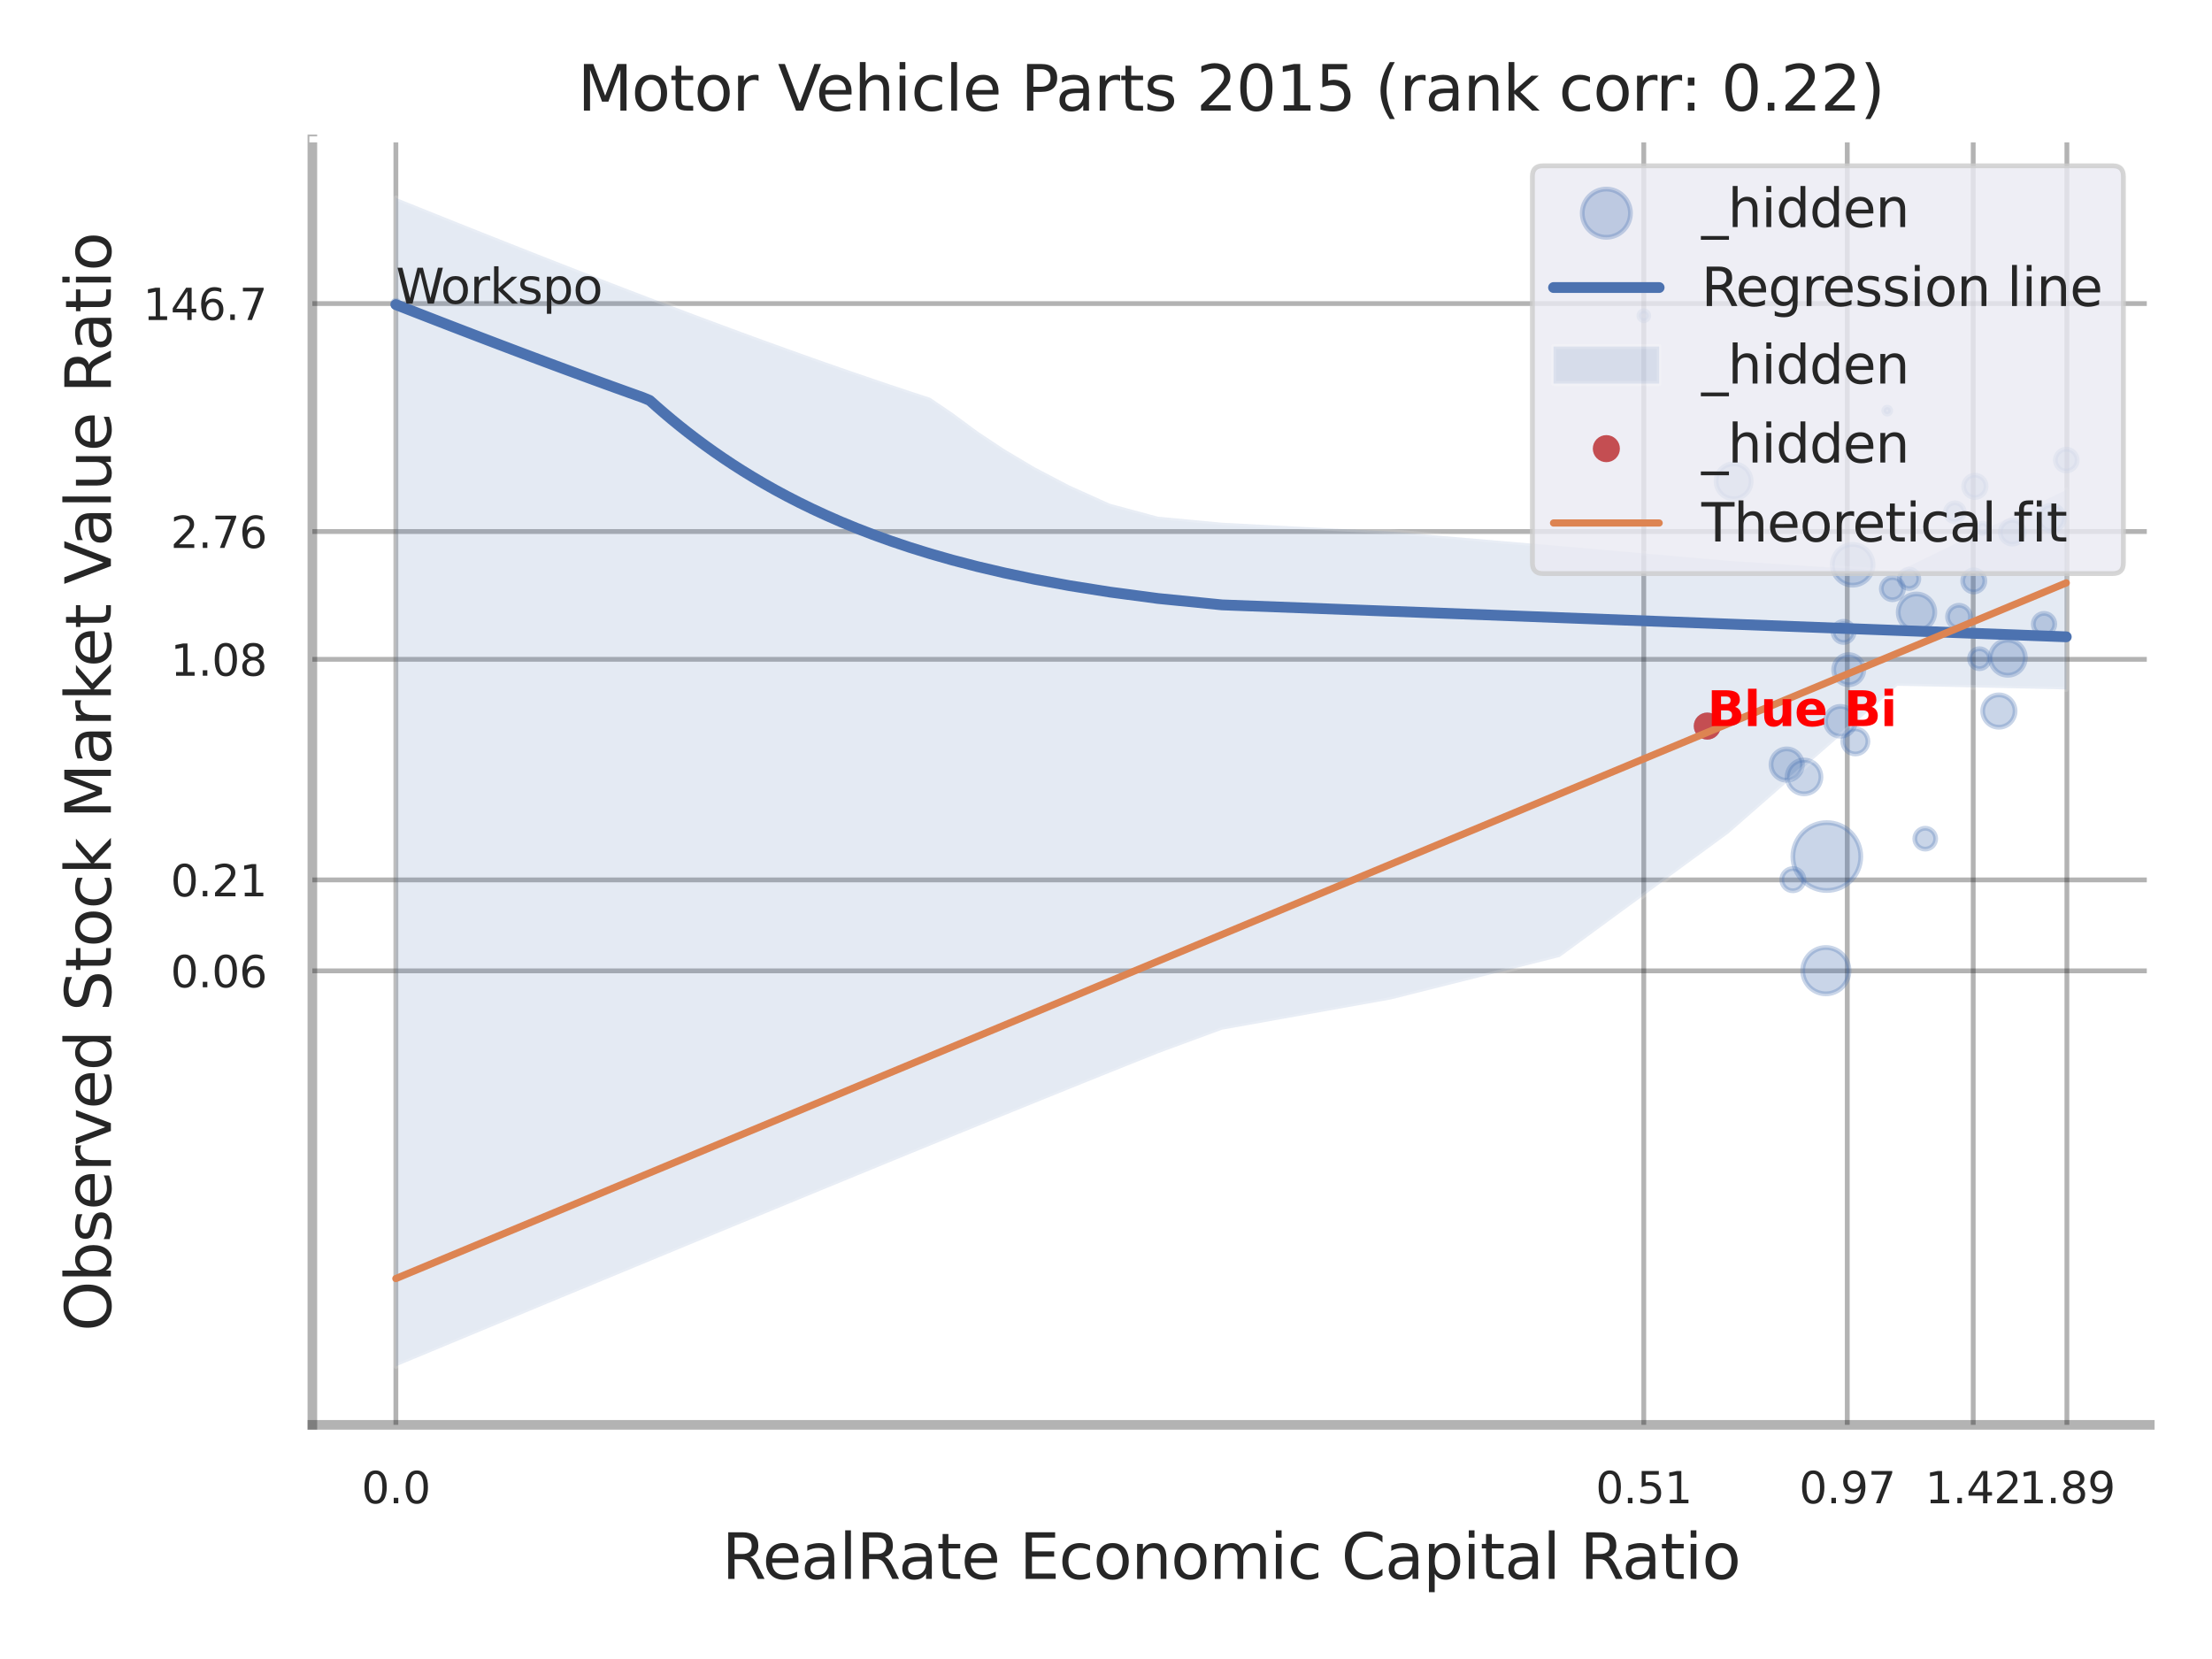 <?xml version="1.0" encoding="utf-8" standalone="no"?>
<!DOCTYPE svg PUBLIC "-//W3C//DTD SVG 1.1//EN"
  "http://www.w3.org/Graphics/SVG/1.1/DTD/svg11.dtd">
<svg xmlns:xlink="http://www.w3.org/1999/xlink" width="460.8pt" height="345.6pt" viewBox="0 0 460.8 345.6" xmlns="http://www.w3.org/2000/svg" version="1.1">
 <defs>
  <style type="text/css">*{stroke-linejoin: round; stroke-linecap: butt}</style>
 </defs>
 <g id="figure_1">
  <g id="patch_1">
   <path d="M 0 345.6 
L 460.8 345.6 
L 460.8 0 
L 0 0 
z
" style="fill: #ffffff"/>
  </g>
  <g id="axes_1">
   <g id="patch_2">
    <path d="M 65.07 296.82 
L 447.84 296.82 
L 447.84 29.04 
L 65.07 29.04 
z
" style="fill: #ffffff"/>
   </g>
   <g id="matplotlib.axis_1">
    <g id="xtick_1">
     <g id="line2d_1">
      <path d="M 82.467 296.82 
L 82.467 29.04 
" clip-path="url(#p7419986c72)" style="fill: none; stroke: #000000; stroke-opacity: 0.3; stroke-linecap: round"/>
     </g>
     <g id="text_1">
      <!-- 0.0 -->
      <g style="fill: #262626" transform="translate(75.311 313.159) scale(0.09 -0.09)">
       <defs>
        <path id="DejaVuSans-30" d="M 2034 4250 
Q 1547 4250 1301 3770 
Q 1056 3291 1056 2328 
Q 1056 1369 1301 889 
Q 1547 409 2034 409 
Q 2525 409 2770 889 
Q 3016 1369 3016 2328 
Q 3016 3291 2770 3770 
Q 2525 4250 2034 4250 
z
M 2034 4750 
Q 2819 4750 3233 4129 
Q 3647 3509 3647 2328 
Q 3647 1150 3233 529 
Q 2819 -91 2034 -91 
Q 1250 -91 836 529 
Q 422 1150 422 2328 
Q 422 3509 836 4129 
Q 1250 4750 2034 4750 
z
" transform="scale(0.016)"/>
        <path id="DejaVuSans-2e" d="M 684 794 
L 1344 794 
L 1344 0 
L 684 0 
L 684 794 
z
" transform="scale(0.016)"/>
       </defs>
       <use xlink:href="#DejaVuSans-30"/>
       <use xlink:href="#DejaVuSans-2e" transform="translate(63.623 0)"/>
       <use xlink:href="#DejaVuSans-30" transform="translate(95.41 0)"/>
      </g>
     </g>
    </g>
    <g id="xtick_2">
     <g id="line2d_2">
      <path d="M 342.429 296.82 
L 342.429 29.04 
" clip-path="url(#p7419986c72)" style="fill: none; stroke: #000000; stroke-opacity: 0.3; stroke-linecap: round"/>
     </g>
     <g id="text_2">
      <!-- 0.51 -->
      <g style="fill: #262626" transform="translate(332.409 313.159) scale(0.09 -0.09)">
       <defs>
        <path id="DejaVuSans-35" d="M 691 4666 
L 3169 4666 
L 3169 4134 
L 1269 4134 
L 1269 2991 
Q 1406 3038 1543 3061 
Q 1681 3084 1819 3084 
Q 2600 3084 3056 2656 
Q 3513 2228 3513 1497 
Q 3513 744 3044 326 
Q 2575 -91 1722 -91 
Q 1428 -91 1123 -41 
Q 819 9 494 109 
L 494 744 
Q 775 591 1075 516 
Q 1375 441 1709 441 
Q 2250 441 2565 725 
Q 2881 1009 2881 1497 
Q 2881 1984 2565 2268 
Q 2250 2553 1709 2553 
Q 1456 2553 1204 2497 
Q 953 2441 691 2322 
L 691 4666 
z
" transform="scale(0.016)"/>
        <path id="DejaVuSans-31" d="M 794 531 
L 1825 531 
L 1825 4091 
L 703 3866 
L 703 4441 
L 1819 4666 
L 2450 4666 
L 2450 531 
L 3481 531 
L 3481 0 
L 794 0 
L 794 531 
z
" transform="scale(0.016)"/>
       </defs>
       <use xlink:href="#DejaVuSans-30"/>
       <use xlink:href="#DejaVuSans-2e" transform="translate(63.623 0)"/>
       <use xlink:href="#DejaVuSans-35" transform="translate(95.41 0)"/>
       <use xlink:href="#DejaVuSans-31" transform="translate(159.033 0)"/>
      </g>
     </g>
    </g>
    <g id="xtick_3">
     <g id="line2d_3">
      <path d="M 384.818 296.82 
L 384.818 29.04 
" clip-path="url(#p7419986c72)" style="fill: none; stroke: #000000; stroke-opacity: 0.3; stroke-linecap: round"/>
     </g>
     <g id="text_3">
      <!-- 0.97 -->
      <g style="fill: #262626" transform="translate(374.799 313.159) scale(0.09 -0.09)">
       <defs>
        <path id="DejaVuSans-39" d="M 703 97 
L 703 672 
Q 941 559 1184 500 
Q 1428 441 1663 441 
Q 2288 441 2617 861 
Q 2947 1281 2994 2138 
Q 2813 1869 2534 1725 
Q 2256 1581 1919 1581 
Q 1219 1581 811 2004 
Q 403 2428 403 3163 
Q 403 3881 828 4315 
Q 1253 4750 1959 4750 
Q 2769 4750 3195 4129 
Q 3622 3509 3622 2328 
Q 3622 1225 3098 567 
Q 2575 -91 1691 -91 
Q 1453 -91 1209 -44 
Q 966 3 703 97 
z
M 1959 2075 
Q 2384 2075 2632 2365 
Q 2881 2656 2881 3163 
Q 2881 3666 2632 3958 
Q 2384 4250 1959 4250 
Q 1534 4250 1286 3958 
Q 1038 3666 1038 3163 
Q 1038 2656 1286 2365 
Q 1534 2075 1959 2075 
z
" transform="scale(0.016)"/>
        <path id="DejaVuSans-37" d="M 525 4666 
L 3525 4666 
L 3525 4397 
L 1831 0 
L 1172 0 
L 2766 4134 
L 525 4134 
L 525 4666 
z
" transform="scale(0.016)"/>
       </defs>
       <use xlink:href="#DejaVuSans-30"/>
       <use xlink:href="#DejaVuSans-2e" transform="translate(63.623 0)"/>
       <use xlink:href="#DejaVuSans-39" transform="translate(95.41 0)"/>
       <use xlink:href="#DejaVuSans-37" transform="translate(159.033 0)"/>
      </g>
     </g>
    </g>
    <g id="xtick_4">
     <g id="line2d_4">
      <path d="M 411.059 296.82 
L 411.059 29.04 
" clip-path="url(#p7419986c72)" style="fill: none; stroke: #000000; stroke-opacity: 0.3; stroke-linecap: round"/>
     </g>
     <g id="text_4">
      <!-- 1.42 -->
      <g style="fill: #262626" transform="translate(401.04 313.159) scale(0.09 -0.09)">
       <defs>
        <path id="DejaVuSans-34" d="M 2419 4116 
L 825 1625 
L 2419 1625 
L 2419 4116 
z
M 2253 4666 
L 3047 4666 
L 3047 1625 
L 3713 1625 
L 3713 1100 
L 3047 1100 
L 3047 0 
L 2419 0 
L 2419 1100 
L 313 1100 
L 313 1709 
L 2253 4666 
z
" transform="scale(0.016)"/>
        <path id="DejaVuSans-32" d="M 1228 531 
L 3431 531 
L 3431 0 
L 469 0 
L 469 531 
Q 828 903 1448 1529 
Q 2069 2156 2228 2338 
Q 2531 2678 2651 2914 
Q 2772 3150 2772 3378 
Q 2772 3750 2511 3984 
Q 2250 4219 1831 4219 
Q 1534 4219 1204 4116 
Q 875 4013 500 3803 
L 500 4441 
Q 881 4594 1212 4672 
Q 1544 4750 1819 4750 
Q 2544 4750 2975 4387 
Q 3406 4025 3406 3419 
Q 3406 3131 3298 2873 
Q 3191 2616 2906 2266 
Q 2828 2175 2409 1742 
Q 1991 1309 1228 531 
z
" transform="scale(0.016)"/>
       </defs>
       <use xlink:href="#DejaVuSans-31"/>
       <use xlink:href="#DejaVuSans-2e" transform="translate(63.623 0)"/>
       <use xlink:href="#DejaVuSans-34" transform="translate(95.41 0)"/>
       <use xlink:href="#DejaVuSans-32" transform="translate(159.033 0)"/>
      </g>
     </g>
    </g>
    <g id="xtick_5">
     <g id="line2d_5">
      <path d="M 430.572 296.82 
L 430.572 29.04 
" clip-path="url(#p7419986c72)" style="fill: none; stroke: #000000; stroke-opacity: 0.3; stroke-linecap: round"/>
     </g>
     <g id="text_5">
      <!-- 1.89 -->
      <g style="fill: #262626" transform="translate(420.552 313.159) scale(0.09 -0.09)">
       <defs>
        <path id="DejaVuSans-38" d="M 2034 2216 
Q 1584 2216 1326 1975 
Q 1069 1734 1069 1313 
Q 1069 891 1326 650 
Q 1584 409 2034 409 
Q 2484 409 2743 651 
Q 3003 894 3003 1313 
Q 3003 1734 2745 1975 
Q 2488 2216 2034 2216 
z
M 1403 2484 
Q 997 2584 770 2862 
Q 544 3141 544 3541 
Q 544 4100 942 4425 
Q 1341 4750 2034 4750 
Q 2731 4750 3128 4425 
Q 3525 4100 3525 3541 
Q 3525 3141 3298 2862 
Q 3072 2584 2669 2484 
Q 3125 2378 3379 2068 
Q 3634 1759 3634 1313 
Q 3634 634 3220 271 
Q 2806 -91 2034 -91 
Q 1263 -91 848 271 
Q 434 634 434 1313 
Q 434 1759 690 2068 
Q 947 2378 1403 2484 
z
M 1172 3481 
Q 1172 3119 1398 2916 
Q 1625 2713 2034 2713 
Q 2441 2713 2670 2916 
Q 2900 3119 2900 3481 
Q 2900 3844 2670 4047 
Q 2441 4250 2034 4250 
Q 1625 4250 1398 4047 
Q 1172 3844 1172 3481 
z
" transform="scale(0.016)"/>
       </defs>
       <use xlink:href="#DejaVuSans-31"/>
       <use xlink:href="#DejaVuSans-2e" transform="translate(63.623 0)"/>
       <use xlink:href="#DejaVuSans-38" transform="translate(95.41 0)"/>
       <use xlink:href="#DejaVuSans-39" transform="translate(159.033 0)"/>
      </g>
     </g>
    </g>
    <g id="xtick_6"/>
    <g id="xtick_7"/>
    <g id="xtick_8"/>
    <g id="text_6">
     <!-- RealRate Economic Capital Ratio -->
     <g style="fill: #262626" transform="translate(150.401 328.908) scale(0.13 -0.13)">
      <defs>
       <path id="DejaVuSans-52" d="M 2841 2188 
Q 3044 2119 3236 1894 
Q 3428 1669 3622 1275 
L 4263 0 
L 3584 0 
L 2988 1197 
Q 2756 1666 2539 1819 
Q 2322 1972 1947 1972 
L 1259 1972 
L 1259 0 
L 628 0 
L 628 4666 
L 2053 4666 
Q 2853 4666 3247 4331 
Q 3641 3997 3641 3322 
Q 3641 2881 3436 2590 
Q 3231 2300 2841 2188 
z
M 1259 4147 
L 1259 2491 
L 2053 2491 
Q 2509 2491 2742 2702 
Q 2975 2913 2975 3322 
Q 2975 3731 2742 3939 
Q 2509 4147 2053 4147 
L 1259 4147 
z
" transform="scale(0.016)"/>
       <path id="DejaVuSans-65" d="M 3597 1894 
L 3597 1613 
L 953 1613 
Q 991 1019 1311 708 
Q 1631 397 2203 397 
Q 2534 397 2845 478 
Q 3156 559 3463 722 
L 3463 178 
Q 3153 47 2828 -22 
Q 2503 -91 2169 -91 
Q 1331 -91 842 396 
Q 353 884 353 1716 
Q 353 2575 817 3079 
Q 1281 3584 2069 3584 
Q 2775 3584 3186 3129 
Q 3597 2675 3597 1894 
z
M 3022 2063 
Q 3016 2534 2758 2815 
Q 2500 3097 2075 3097 
Q 1594 3097 1305 2825 
Q 1016 2553 972 2059 
L 3022 2063 
z
" transform="scale(0.016)"/>
       <path id="DejaVuSans-61" d="M 2194 1759 
Q 1497 1759 1228 1600 
Q 959 1441 959 1056 
Q 959 750 1161 570 
Q 1363 391 1709 391 
Q 2188 391 2477 730 
Q 2766 1069 2766 1631 
L 2766 1759 
L 2194 1759 
z
M 3341 1997 
L 3341 0 
L 2766 0 
L 2766 531 
Q 2569 213 2275 61 
Q 1981 -91 1556 -91 
Q 1019 -91 701 211 
Q 384 513 384 1019 
Q 384 1609 779 1909 
Q 1175 2209 1959 2209 
L 2766 2209 
L 2766 2266 
Q 2766 2663 2505 2880 
Q 2244 3097 1772 3097 
Q 1472 3097 1187 3025 
Q 903 2953 641 2809 
L 641 3341 
Q 956 3463 1253 3523 
Q 1550 3584 1831 3584 
Q 2591 3584 2966 3190 
Q 3341 2797 3341 1997 
z
" transform="scale(0.016)"/>
       <path id="DejaVuSans-6c" d="M 603 4863 
L 1178 4863 
L 1178 0 
L 603 0 
L 603 4863 
z
" transform="scale(0.016)"/>
       <path id="DejaVuSans-74" d="M 1172 4494 
L 1172 3500 
L 2356 3500 
L 2356 3053 
L 1172 3053 
L 1172 1153 
Q 1172 725 1289 603 
Q 1406 481 1766 481 
L 2356 481 
L 2356 0 
L 1766 0 
Q 1100 0 847 248 
Q 594 497 594 1153 
L 594 3053 
L 172 3053 
L 172 3500 
L 594 3500 
L 594 4494 
L 1172 4494 
z
" transform="scale(0.016)"/>
       <path id="DejaVuSans-20" transform="scale(0.016)"/>
       <path id="DejaVuSans-45" d="M 628 4666 
L 3578 4666 
L 3578 4134 
L 1259 4134 
L 1259 2753 
L 3481 2753 
L 3481 2222 
L 1259 2222 
L 1259 531 
L 3634 531 
L 3634 0 
L 628 0 
L 628 4666 
z
" transform="scale(0.016)"/>
       <path id="DejaVuSans-63" d="M 3122 3366 
L 3122 2828 
Q 2878 2963 2633 3030 
Q 2388 3097 2138 3097 
Q 1578 3097 1268 2742 
Q 959 2388 959 1747 
Q 959 1106 1268 751 
Q 1578 397 2138 397 
Q 2388 397 2633 464 
Q 2878 531 3122 666 
L 3122 134 
Q 2881 22 2623 -34 
Q 2366 -91 2075 -91 
Q 1284 -91 818 406 
Q 353 903 353 1747 
Q 353 2603 823 3093 
Q 1294 3584 2113 3584 
Q 2378 3584 2631 3529 
Q 2884 3475 3122 3366 
z
" transform="scale(0.016)"/>
       <path id="DejaVuSans-6f" d="M 1959 3097 
Q 1497 3097 1228 2736 
Q 959 2375 959 1747 
Q 959 1119 1226 758 
Q 1494 397 1959 397 
Q 2419 397 2687 759 
Q 2956 1122 2956 1747 
Q 2956 2369 2687 2733 
Q 2419 3097 1959 3097 
z
M 1959 3584 
Q 2709 3584 3137 3096 
Q 3566 2609 3566 1747 
Q 3566 888 3137 398 
Q 2709 -91 1959 -91 
Q 1206 -91 779 398 
Q 353 888 353 1747 
Q 353 2609 779 3096 
Q 1206 3584 1959 3584 
z
" transform="scale(0.016)"/>
       <path id="DejaVuSans-6e" d="M 3513 2113 
L 3513 0 
L 2938 0 
L 2938 2094 
Q 2938 2591 2744 2837 
Q 2550 3084 2163 3084 
Q 1697 3084 1428 2787 
Q 1159 2491 1159 1978 
L 1159 0 
L 581 0 
L 581 3500 
L 1159 3500 
L 1159 2956 
Q 1366 3272 1645 3428 
Q 1925 3584 2291 3584 
Q 2894 3584 3203 3211 
Q 3513 2838 3513 2113 
z
" transform="scale(0.016)"/>
       <path id="DejaVuSans-6d" d="M 3328 2828 
Q 3544 3216 3844 3400 
Q 4144 3584 4550 3584 
Q 5097 3584 5394 3201 
Q 5691 2819 5691 2113 
L 5691 0 
L 5113 0 
L 5113 2094 
Q 5113 2597 4934 2840 
Q 4756 3084 4391 3084 
Q 3944 3084 3684 2787 
Q 3425 2491 3425 1978 
L 3425 0 
L 2847 0 
L 2847 2094 
Q 2847 2600 2669 2842 
Q 2491 3084 2119 3084 
Q 1678 3084 1418 2786 
Q 1159 2488 1159 1978 
L 1159 0 
L 581 0 
L 581 3500 
L 1159 3500 
L 1159 2956 
Q 1356 3278 1631 3431 
Q 1906 3584 2284 3584 
Q 2666 3584 2933 3390 
Q 3200 3197 3328 2828 
z
" transform="scale(0.016)"/>
       <path id="DejaVuSans-69" d="M 603 3500 
L 1178 3500 
L 1178 0 
L 603 0 
L 603 3500 
z
M 603 4863 
L 1178 4863 
L 1178 4134 
L 603 4134 
L 603 4863 
z
" transform="scale(0.016)"/>
       <path id="DejaVuSans-43" d="M 4122 4306 
L 4122 3641 
Q 3803 3938 3442 4084 
Q 3081 4231 2675 4231 
Q 1875 4231 1450 3742 
Q 1025 3253 1025 2328 
Q 1025 1406 1450 917 
Q 1875 428 2675 428 
Q 3081 428 3442 575 
Q 3803 722 4122 1019 
L 4122 359 
Q 3791 134 3420 21 
Q 3050 -91 2638 -91 
Q 1578 -91 968 557 
Q 359 1206 359 2328 
Q 359 3453 968 4101 
Q 1578 4750 2638 4750 
Q 3056 4750 3426 4639 
Q 3797 4528 4122 4306 
z
" transform="scale(0.016)"/>
       <path id="DejaVuSans-70" d="M 1159 525 
L 1159 -1331 
L 581 -1331 
L 581 3500 
L 1159 3500 
L 1159 2969 
Q 1341 3281 1617 3432 
Q 1894 3584 2278 3584 
Q 2916 3584 3314 3078 
Q 3713 2572 3713 1747 
Q 3713 922 3314 415 
Q 2916 -91 2278 -91 
Q 1894 -91 1617 61 
Q 1341 213 1159 525 
z
M 3116 1747 
Q 3116 2381 2855 2742 
Q 2594 3103 2138 3103 
Q 1681 3103 1420 2742 
Q 1159 2381 1159 1747 
Q 1159 1113 1420 752 
Q 1681 391 2138 391 
Q 2594 391 2855 752 
Q 3116 1113 3116 1747 
z
" transform="scale(0.016)"/>
      </defs>
      <use xlink:href="#DejaVuSans-52"/>
      <use xlink:href="#DejaVuSans-65" transform="translate(64.982 0)"/>
      <use xlink:href="#DejaVuSans-61" transform="translate(126.506 0)"/>
      <use xlink:href="#DejaVuSans-6c" transform="translate(187.785 0)"/>
      <use xlink:href="#DejaVuSans-52" transform="translate(215.568 0)"/>
      <use xlink:href="#DejaVuSans-61" transform="translate(282.801 0)"/>
      <use xlink:href="#DejaVuSans-74" transform="translate(344.08 0)"/>
      <use xlink:href="#DejaVuSans-65" transform="translate(383.289 0)"/>
      <use xlink:href="#DejaVuSans-20" transform="translate(444.812 0)"/>
      <use xlink:href="#DejaVuSans-45" transform="translate(476.6 0)"/>
      <use xlink:href="#DejaVuSans-63" transform="translate(539.783 0)"/>
      <use xlink:href="#DejaVuSans-6f" transform="translate(594.764 0)"/>
      <use xlink:href="#DejaVuSans-6e" transform="translate(655.945 0)"/>
      <use xlink:href="#DejaVuSans-6f" transform="translate(719.324 0)"/>
      <use xlink:href="#DejaVuSans-6d" transform="translate(780.506 0)"/>
      <use xlink:href="#DejaVuSans-69" transform="translate(877.918 0)"/>
      <use xlink:href="#DejaVuSans-63" transform="translate(905.701 0)"/>
      <use xlink:href="#DejaVuSans-20" transform="translate(960.682 0)"/>
      <use xlink:href="#DejaVuSans-43" transform="translate(992.469 0)"/>
      <use xlink:href="#DejaVuSans-61" transform="translate(1062.293 0)"/>
      <use xlink:href="#DejaVuSans-70" transform="translate(1123.572 0)"/>
      <use xlink:href="#DejaVuSans-69" transform="translate(1187.049 0)"/>
      <use xlink:href="#DejaVuSans-74" transform="translate(1214.832 0)"/>
      <use xlink:href="#DejaVuSans-61" transform="translate(1254.041 0)"/>
      <use xlink:href="#DejaVuSans-6c" transform="translate(1315.32 0)"/>
      <use xlink:href="#DejaVuSans-20" transform="translate(1343.104 0)"/>
      <use xlink:href="#DejaVuSans-52" transform="translate(1374.891 0)"/>
      <use xlink:href="#DejaVuSans-61" transform="translate(1442.123 0)"/>
      <use xlink:href="#DejaVuSans-74" transform="translate(1503.402 0)"/>
      <use xlink:href="#DejaVuSans-69" transform="translate(1542.611 0)"/>
      <use xlink:href="#DejaVuSans-6f" transform="translate(1570.395 0)"/>
     </g>
    </g>
   </g>
   <g id="matplotlib.axis_2">
    <g id="ytick_1">
     <g id="line2d_6">
      <path d="M 65.07 202.247 
L 447.84 202.247 
" clip-path="url(#p7419986c72)" style="fill: none; stroke: #000000; stroke-opacity: 0.3; stroke-linecap: round"/>
     </g>
     <g id="text_7">
      <!-- 0.06 -->
      <g style="fill: #262626" transform="translate(35.531 205.667) scale(0.09 -0.09)">
       <defs>
        <path id="DejaVuSans-36" d="M 2113 2584 
Q 1688 2584 1439 2293 
Q 1191 2003 1191 1497 
Q 1191 994 1439 701 
Q 1688 409 2113 409 
Q 2538 409 2786 701 
Q 3034 994 3034 1497 
Q 3034 2003 2786 2293 
Q 2538 2584 2113 2584 
z
M 3366 4563 
L 3366 3988 
Q 3128 4100 2886 4159 
Q 2644 4219 2406 4219 
Q 1781 4219 1451 3797 
Q 1122 3375 1075 2522 
Q 1259 2794 1537 2939 
Q 1816 3084 2150 3084 
Q 2853 3084 3261 2657 
Q 3669 2231 3669 1497 
Q 3669 778 3244 343 
Q 2819 -91 2113 -91 
Q 1303 -91 875 529 
Q 447 1150 447 2328 
Q 447 3434 972 4092 
Q 1497 4750 2381 4750 
Q 2619 4750 2861 4703 
Q 3103 4656 3366 4563 
z
" transform="scale(0.016)"/>
       </defs>
       <use xlink:href="#DejaVuSans-30"/>
       <use xlink:href="#DejaVuSans-2e" transform="translate(63.623 0)"/>
       <use xlink:href="#DejaVuSans-30" transform="translate(95.41 0)"/>
       <use xlink:href="#DejaVuSans-36" transform="translate(159.033 0)"/>
      </g>
     </g>
    </g>
    <g id="ytick_2">
     <g id="line2d_7">
      <path d="M 65.07 183.302 
L 447.84 183.302 
" clip-path="url(#p7419986c72)" style="fill: none; stroke: #000000; stroke-opacity: 0.3; stroke-linecap: round"/>
     </g>
     <g id="text_8">
      <!-- 0.21 -->
      <g style="fill: #262626" transform="translate(35.531 186.721) scale(0.09 -0.09)">
       <use xlink:href="#DejaVuSans-30"/>
       <use xlink:href="#DejaVuSans-2e" transform="translate(63.623 0)"/>
       <use xlink:href="#DejaVuSans-32" transform="translate(95.41 0)"/>
       <use xlink:href="#DejaVuSans-31" transform="translate(159.033 0)"/>
      </g>
     </g>
    </g>
    <g id="ytick_3">
     <g id="line2d_8">
      <path d="M 65.07 137.347 
L 447.84 137.347 
" clip-path="url(#p7419986c72)" style="fill: none; stroke: #000000; stroke-opacity: 0.3; stroke-linecap: round"/>
     </g>
     <g id="text_9">
      <!-- 1.08 -->
      <g style="fill: #262626" transform="translate(35.531 140.766) scale(0.09 -0.09)">
       <use xlink:href="#DejaVuSans-31"/>
       <use xlink:href="#DejaVuSans-2e" transform="translate(63.623 0)"/>
       <use xlink:href="#DejaVuSans-30" transform="translate(95.41 0)"/>
       <use xlink:href="#DejaVuSans-38" transform="translate(159.033 0)"/>
      </g>
     </g>
    </g>
    <g id="ytick_4">
     <g id="line2d_9">
      <path d="M 65.07 110.726 
L 447.84 110.726 
" clip-path="url(#p7419986c72)" style="fill: none; stroke: #000000; stroke-opacity: 0.3; stroke-linecap: round"/>
     </g>
     <g id="text_10">
      <!-- 2.76 -->
      <g style="fill: #262626" transform="translate(35.531 114.146) scale(0.09 -0.09)">
       <use xlink:href="#DejaVuSans-32"/>
       <use xlink:href="#DejaVuSans-2e" transform="translate(63.623 0)"/>
       <use xlink:href="#DejaVuSans-37" transform="translate(95.41 0)"/>
       <use xlink:href="#DejaVuSans-36" transform="translate(159.033 0)"/>
      </g>
     </g>
    </g>
    <g id="ytick_5">
     <g id="line2d_10">
      <path d="M 65.07 63.237 
L 447.84 63.237 
" clip-path="url(#p7419986c72)" style="fill: none; stroke: #000000; stroke-opacity: 0.3; stroke-linecap: round"/>
     </g>
     <g id="text_11">
      <!-- 146.7 -->
      <g style="fill: #262626" transform="translate(29.805 66.657) scale(0.09 -0.09)">
       <use xlink:href="#DejaVuSans-31"/>
       <use xlink:href="#DejaVuSans-34" transform="translate(63.623 0)"/>
       <use xlink:href="#DejaVuSans-36" transform="translate(127.246 0)"/>
       <use xlink:href="#DejaVuSans-2e" transform="translate(190.869 0)"/>
       <use xlink:href="#DejaVuSans-37" transform="translate(222.656 0)"/>
      </g>
     </g>
    </g>
    <g id="ytick_6"/>
    <g id="ytick_7"/>
    <g id="ytick_8"/>
    <g id="ytick_9"/>
    <g id="ytick_10"/>
    <g id="ytick_11"/>
    <g id="text_12">
     <!-- Observed Stock Market Value Ratio -->
     <g style="fill: #262626" transform="translate(23.101 277.332) rotate(-90) scale(0.13 -0.13)">
      <defs>
       <path id="DejaVuSans-4f" d="M 2522 4238 
Q 1834 4238 1429 3725 
Q 1025 3213 1025 2328 
Q 1025 1447 1429 934 
Q 1834 422 2522 422 
Q 3209 422 3611 934 
Q 4013 1447 4013 2328 
Q 4013 3213 3611 3725 
Q 3209 4238 2522 4238 
z
M 2522 4750 
Q 3503 4750 4090 4092 
Q 4678 3434 4678 2328 
Q 4678 1225 4090 567 
Q 3503 -91 2522 -91 
Q 1538 -91 948 565 
Q 359 1222 359 2328 
Q 359 3434 948 4092 
Q 1538 4750 2522 4750 
z
" transform="scale(0.016)"/>
       <path id="DejaVuSans-62" d="M 3116 1747 
Q 3116 2381 2855 2742 
Q 2594 3103 2138 3103 
Q 1681 3103 1420 2742 
Q 1159 2381 1159 1747 
Q 1159 1113 1420 752 
Q 1681 391 2138 391 
Q 2594 391 2855 752 
Q 3116 1113 3116 1747 
z
M 1159 2969 
Q 1341 3281 1617 3432 
Q 1894 3584 2278 3584 
Q 2916 3584 3314 3078 
Q 3713 2572 3713 1747 
Q 3713 922 3314 415 
Q 2916 -91 2278 -91 
Q 1894 -91 1617 61 
Q 1341 213 1159 525 
L 1159 0 
L 581 0 
L 581 4863 
L 1159 4863 
L 1159 2969 
z
" transform="scale(0.016)"/>
       <path id="DejaVuSans-73" d="M 2834 3397 
L 2834 2853 
Q 2591 2978 2328 3040 
Q 2066 3103 1784 3103 
Q 1356 3103 1142 2972 
Q 928 2841 928 2578 
Q 928 2378 1081 2264 
Q 1234 2150 1697 2047 
L 1894 2003 
Q 2506 1872 2764 1633 
Q 3022 1394 3022 966 
Q 3022 478 2636 193 
Q 2250 -91 1575 -91 
Q 1294 -91 989 -36 
Q 684 19 347 128 
L 347 722 
Q 666 556 975 473 
Q 1284 391 1588 391 
Q 1994 391 2212 530 
Q 2431 669 2431 922 
Q 2431 1156 2273 1281 
Q 2116 1406 1581 1522 
L 1381 1569 
Q 847 1681 609 1914 
Q 372 2147 372 2553 
Q 372 3047 722 3315 
Q 1072 3584 1716 3584 
Q 2034 3584 2315 3537 
Q 2597 3491 2834 3397 
z
" transform="scale(0.016)"/>
       <path id="DejaVuSans-72" d="M 2631 2963 
Q 2534 3019 2420 3045 
Q 2306 3072 2169 3072 
Q 1681 3072 1420 2755 
Q 1159 2438 1159 1844 
L 1159 0 
L 581 0 
L 581 3500 
L 1159 3500 
L 1159 2956 
Q 1341 3275 1631 3429 
Q 1922 3584 2338 3584 
Q 2397 3584 2469 3576 
Q 2541 3569 2628 3553 
L 2631 2963 
z
" transform="scale(0.016)"/>
       <path id="DejaVuSans-76" d="M 191 3500 
L 800 3500 
L 1894 563 
L 2988 3500 
L 3597 3500 
L 2284 0 
L 1503 0 
L 191 3500 
z
" transform="scale(0.016)"/>
       <path id="DejaVuSans-64" d="M 2906 2969 
L 2906 4863 
L 3481 4863 
L 3481 0 
L 2906 0 
L 2906 525 
Q 2725 213 2448 61 
Q 2172 -91 1784 -91 
Q 1150 -91 751 415 
Q 353 922 353 1747 
Q 353 2572 751 3078 
Q 1150 3584 1784 3584 
Q 2172 3584 2448 3432 
Q 2725 3281 2906 2969 
z
M 947 1747 
Q 947 1113 1208 752 
Q 1469 391 1925 391 
Q 2381 391 2643 752 
Q 2906 1113 2906 1747 
Q 2906 2381 2643 2742 
Q 2381 3103 1925 3103 
Q 1469 3103 1208 2742 
Q 947 2381 947 1747 
z
" transform="scale(0.016)"/>
       <path id="DejaVuSans-53" d="M 3425 4513 
L 3425 3897 
Q 3066 4069 2747 4153 
Q 2428 4238 2131 4238 
Q 1616 4238 1336 4038 
Q 1056 3838 1056 3469 
Q 1056 3159 1242 3001 
Q 1428 2844 1947 2747 
L 2328 2669 
Q 3034 2534 3370 2195 
Q 3706 1856 3706 1288 
Q 3706 609 3251 259 
Q 2797 -91 1919 -91 
Q 1588 -91 1214 -16 
Q 841 59 441 206 
L 441 856 
Q 825 641 1194 531 
Q 1563 422 1919 422 
Q 2459 422 2753 634 
Q 3047 847 3047 1241 
Q 3047 1584 2836 1778 
Q 2625 1972 2144 2069 
L 1759 2144 
Q 1053 2284 737 2584 
Q 422 2884 422 3419 
Q 422 4038 858 4394 
Q 1294 4750 2059 4750 
Q 2388 4750 2728 4690 
Q 3069 4631 3425 4513 
z
" transform="scale(0.016)"/>
       <path id="DejaVuSans-6b" d="M 581 4863 
L 1159 4863 
L 1159 1991 
L 2875 3500 
L 3609 3500 
L 1753 1863 
L 3688 0 
L 2938 0 
L 1159 1709 
L 1159 0 
L 581 0 
L 581 4863 
z
" transform="scale(0.016)"/>
       <path id="DejaVuSans-4d" d="M 628 4666 
L 1569 4666 
L 2759 1491 
L 3956 4666 
L 4897 4666 
L 4897 0 
L 4281 0 
L 4281 4097 
L 3078 897 
L 2444 897 
L 1241 4097 
L 1241 0 
L 628 0 
L 628 4666 
z
" transform="scale(0.016)"/>
       <path id="DejaVuSans-56" d="M 1831 0 
L 50 4666 
L 709 4666 
L 2188 738 
L 3669 4666 
L 4325 4666 
L 2547 0 
L 1831 0 
z
" transform="scale(0.016)"/>
       <path id="DejaVuSans-75" d="M 544 1381 
L 544 3500 
L 1119 3500 
L 1119 1403 
Q 1119 906 1312 657 
Q 1506 409 1894 409 
Q 2359 409 2629 706 
Q 2900 1003 2900 1516 
L 2900 3500 
L 3475 3500 
L 3475 0 
L 2900 0 
L 2900 538 
Q 2691 219 2414 64 
Q 2138 -91 1772 -91 
Q 1169 -91 856 284 
Q 544 659 544 1381 
z
M 1991 3584 
L 1991 3584 
z
" transform="scale(0.016)"/>
      </defs>
      <use xlink:href="#DejaVuSans-4f"/>
      <use xlink:href="#DejaVuSans-62" transform="translate(78.711 0)"/>
      <use xlink:href="#DejaVuSans-73" transform="translate(142.188 0)"/>
      <use xlink:href="#DejaVuSans-65" transform="translate(194.287 0)"/>
      <use xlink:href="#DejaVuSans-72" transform="translate(255.811 0)"/>
      <use xlink:href="#DejaVuSans-76" transform="translate(296.924 0)"/>
      <use xlink:href="#DejaVuSans-65" transform="translate(356.104 0)"/>
      <use xlink:href="#DejaVuSans-64" transform="translate(417.627 0)"/>
      <use xlink:href="#DejaVuSans-20" transform="translate(481.104 0)"/>
      <use xlink:href="#DejaVuSans-53" transform="translate(512.891 0)"/>
      <use xlink:href="#DejaVuSans-74" transform="translate(576.367 0)"/>
      <use xlink:href="#DejaVuSans-6f" transform="translate(615.576 0)"/>
      <use xlink:href="#DejaVuSans-63" transform="translate(676.758 0)"/>
      <use xlink:href="#DejaVuSans-6b" transform="translate(731.738 0)"/>
      <use xlink:href="#DejaVuSans-20" transform="translate(789.648 0)"/>
      <use xlink:href="#DejaVuSans-4d" transform="translate(821.436 0)"/>
      <use xlink:href="#DejaVuSans-61" transform="translate(907.715 0)"/>
      <use xlink:href="#DejaVuSans-72" transform="translate(968.994 0)"/>
      <use xlink:href="#DejaVuSans-6b" transform="translate(1010.107 0)"/>
      <use xlink:href="#DejaVuSans-65" transform="translate(1064.393 0)"/>
      <use xlink:href="#DejaVuSans-74" transform="translate(1125.916 0)"/>
      <use xlink:href="#DejaVuSans-20" transform="translate(1165.125 0)"/>
      <use xlink:href="#DejaVuSans-56" transform="translate(1196.912 0)"/>
      <use xlink:href="#DejaVuSans-61" transform="translate(1257.57 0)"/>
      <use xlink:href="#DejaVuSans-6c" transform="translate(1318.85 0)"/>
      <use xlink:href="#DejaVuSans-75" transform="translate(1346.633 0)"/>
      <use xlink:href="#DejaVuSans-65" transform="translate(1410.012 0)"/>
      <use xlink:href="#DejaVuSans-20" transform="translate(1471.535 0)"/>
      <use xlink:href="#DejaVuSans-52" transform="translate(1503.322 0)"/>
      <use xlink:href="#DejaVuSans-61" transform="translate(1570.555 0)"/>
      <use xlink:href="#DejaVuSans-74" transform="translate(1631.834 0)"/>
      <use xlink:href="#DejaVuSans-69" transform="translate(1671.043 0)"/>
      <use xlink:href="#DejaVuSans-6f" transform="translate(1698.826 0)"/>
     </g>
    </g>
   </g>
   <g id="PathCollection_1">
    <path d="M 375.815 165.368 
C 376.749 165.368 377.644 164.997 378.305 164.336 
C 378.965 163.676 379.336 162.78 379.336 161.847 
C 379.336 160.913 378.965 160.017 378.305 159.357 
C 377.644 158.697 376.749 158.326 375.815 158.326 
C 374.881 158.326 373.986 158.697 373.325 159.357 
C 372.665 160.017 372.294 160.913 372.294 161.847 
C 372.294 162.78 372.665 163.676 373.325 164.336 
C 373.986 164.997 374.881 165.368 375.815 165.368 
z
" clip-path="url(#p7419986c72)" style="fill: #4c72b0; fill-opacity: 0.3; stroke: #4c72b0; stroke-opacity: 0.3"/>
    <path d="M 386.504 157.07 
C 387.199 157.07 387.866 156.793 388.358 156.302 
C 388.85 155.81 389.126 155.143 389.126 154.447 
C 389.126 153.752 388.85 153.085 388.358 152.593 
C 387.866 152.101 387.199 151.825 386.504 151.825 
C 385.808 151.825 385.141 152.101 384.649 152.593 
C 384.158 153.085 383.881 153.752 383.881 154.447 
C 383.881 155.143 384.158 155.81 384.649 156.302 
C 385.141 156.793 385.808 157.07 386.504 157.07 
z
" clip-path="url(#p7419986c72)" style="fill: #4c72b0; fill-opacity: 0.3; stroke: #4c72b0; stroke-opacity: 0.3"/>
    <path d="M 394.223 124.943 
C 394.837 124.943 395.425 124.699 395.859 124.266 
C 396.293 123.832 396.536 123.244 396.536 122.63 
C 396.536 122.017 396.293 121.428 395.859 120.995 
C 395.425 120.561 394.837 120.317 394.223 120.317 
C 393.61 120.317 393.022 120.561 392.588 120.995 
C 392.154 121.428 391.91 122.017 391.91 122.63 
C 391.91 123.244 392.154 123.832 392.588 124.266 
C 393.022 124.699 393.61 124.943 394.223 124.943 
z
" clip-path="url(#p7419986c72)" style="fill: #4c72b0; fill-opacity: 0.3; stroke: #4c72b0; stroke-opacity: 0.3"/>
    <path d="M 408.095 130.864 
C 408.729 130.864 409.337 130.612 409.785 130.164 
C 410.233 129.716 410.485 129.108 410.485 128.474 
C 410.485 127.841 410.233 127.233 409.785 126.785 
C 409.337 126.337 408.729 126.085 408.095 126.085 
C 407.462 126.085 406.854 126.337 406.406 126.785 
C 405.958 127.233 405.706 127.841 405.706 128.474 
C 405.706 129.108 405.958 129.716 406.406 130.164 
C 406.854 130.612 407.462 130.864 408.095 130.864 
z
" clip-path="url(#p7419986c72)" style="fill: #4c72b0; fill-opacity: 0.3; stroke: #4c72b0; stroke-opacity: 0.3"/>
    <path d="M 425.809 132.249 
C 426.402 132.249 426.971 132.013 427.391 131.594 
C 427.81 131.174 428.046 130.605 428.046 130.012 
C 428.046 129.419 427.81 128.85 427.391 128.43 
C 426.971 128.011 426.402 127.775 425.809 127.775 
C 425.216 127.775 424.647 128.011 424.227 128.43 
C 423.808 128.85 423.572 129.419 423.572 130.012 
C 423.572 130.605 423.808 131.174 424.227 131.594 
C 424.647 132.013 425.216 132.249 425.809 132.249 
z
" clip-path="url(#p7419986c72)" style="fill: #4c72b0; fill-opacity: 0.3; stroke: #4c72b0; stroke-opacity: 0.3"/>
    <path d="M 411.174 123.326 
C 411.786 123.326 412.373 123.083 412.806 122.65 
C 413.238 122.218 413.481 121.631 413.481 121.019 
C 413.481 120.407 413.238 119.82 412.806 119.388 
C 412.373 118.955 411.786 118.712 411.174 118.712 
C 410.563 118.712 409.976 118.955 409.543 119.388 
C 409.111 119.82 408.868 120.407 408.868 121.019 
C 408.868 121.631 409.111 122.218 409.543 122.65 
C 409.976 123.083 410.563 123.326 411.174 123.326 
z
" clip-path="url(#p7419986c72)" style="fill: #4c72b0; fill-opacity: 0.3; stroke: #4c72b0; stroke-opacity: 0.3"/>
    <path d="M 427.367 110.616 
C 428.085 110.616 428.773 110.331 429.281 109.823 
C 429.788 109.316 430.073 108.627 430.073 107.91 
C 430.073 107.192 429.788 106.504 429.281 105.996 
C 428.773 105.489 428.085 105.204 427.367 105.204 
C 426.649 105.204 425.961 105.489 425.454 105.996 
C 424.946 106.504 424.661 107.192 424.661 107.91 
C 424.661 108.627 424.946 109.316 425.454 109.823 
C 425.961 110.331 426.649 110.616 427.367 110.616 
z
" clip-path="url(#p7419986c72)" style="fill: #4c72b0; fill-opacity: 0.3; stroke: #4c72b0; stroke-opacity: 0.3"/>
    <path d="M 419.198 113.356 
C 419.859 113.356 420.492 113.093 420.96 112.626 
C 421.427 112.159 421.689 111.525 421.689 110.865 
C 421.689 110.204 421.427 109.57 420.96 109.103 
C 420.492 108.636 419.859 108.373 419.198 108.373 
C 418.537 108.373 417.904 108.636 417.437 109.103 
C 416.969 109.57 416.707 110.204 416.707 110.865 
C 416.707 111.525 416.969 112.159 417.437 112.626 
C 417.904 113.093 418.537 113.356 419.198 113.356 
z
" clip-path="url(#p7419986c72)" style="fill: #4c72b0; fill-opacity: 0.3; stroke: #4c72b0; stroke-opacity: 0.3"/>
    <path d="M 418.255 140.673 
C 419.224 140.673 420.154 140.288 420.84 139.602 
C 421.526 138.916 421.911 137.986 421.911 137.017 
C 421.911 136.047 421.526 135.117 420.84 134.432 
C 420.154 133.746 419.224 133.361 418.255 133.361 
C 417.285 133.361 416.355 133.746 415.67 134.432 
C 414.984 135.117 414.599 136.047 414.599 137.017 
C 414.599 137.986 414.984 138.916 415.67 139.602 
C 416.355 140.288 417.285 140.673 418.255 140.673 
z
" clip-path="url(#p7419986c72)" style="fill: #4c72b0; fill-opacity: 0.3; stroke: #4c72b0; stroke-opacity: 0.3"/>
    <path d="M 380.362 207.032 
C 381.641 207.032 382.868 206.524 383.773 205.619 
C 384.677 204.715 385.186 203.488 385.186 202.208 
C 385.186 200.929 384.677 199.702 383.773 198.798 
C 382.868 197.893 381.641 197.385 380.362 197.385 
C 379.083 197.385 377.856 197.893 376.951 198.798 
C 376.047 199.702 375.538 200.929 375.538 202.208 
C 375.538 203.488 376.047 204.715 376.951 205.619 
C 377.856 206.524 379.083 207.032 380.362 207.032 
z
" clip-path="url(#p7419986c72)" style="fill: #4c72b0; fill-opacity: 0.3; stroke: #4c72b0; stroke-opacity: 0.3"/>
    <path d="M 430.441 98.124 
C 431.044 98.124 431.622 97.884 432.048 97.458 
C 432.474 97.032 432.714 96.454 432.714 95.852 
C 432.714 95.249 432.474 94.671 432.048 94.245 
C 431.622 93.819 431.044 93.58 430.441 93.58 
C 429.839 93.58 429.261 93.819 428.835 94.245 
C 428.409 94.671 428.169 95.249 428.169 95.852 
C 428.169 96.454 428.409 97.032 428.835 97.458 
C 429.261 97.884 429.839 98.124 430.441 98.124 
z
" clip-path="url(#p7419986c72)" style="fill: #4c72b0; fill-opacity: 0.3; stroke: #4c72b0; stroke-opacity: 0.3"/>
    <path d="M 411.405 103.647 
C 412.025 103.647 412.619 103.401 413.057 102.963 
C 413.495 102.525 413.742 101.93 413.742 101.311 
C 413.742 100.691 413.495 100.097 413.057 99.658 
C 412.619 99.22 412.025 98.974 411.405 98.974 
C 410.786 98.974 410.191 99.22 409.753 99.658 
C 409.315 100.097 409.069 100.691 409.069 101.311 
C 409.069 101.93 409.315 102.525 409.753 102.963 
C 410.191 103.401 410.786 103.647 411.405 103.647 
z
" clip-path="url(#p7419986c72)" style="fill: #4c72b0; fill-opacity: 0.3; stroke: #4c72b0; stroke-opacity: 0.3"/>
    <path d="M 397.705 122.591 
C 398.241 122.591 398.756 122.378 399.135 121.999 
C 399.514 121.62 399.727 121.106 399.727 120.57 
C 399.727 120.034 399.514 119.519 399.135 119.14 
C 398.756 118.761 398.241 118.548 397.705 118.548 
C 397.169 118.548 396.655 118.761 396.276 119.14 
C 395.897 119.519 395.684 120.034 395.684 120.57 
C 395.684 121.106 395.897 121.62 396.276 121.999 
C 396.655 122.378 397.169 122.591 397.705 122.591 
z
" clip-path="url(#p7419986c72)" style="fill: #4c72b0; fill-opacity: 0.3; stroke: #4c72b0; stroke-opacity: 0.3"/>
    <path d="M 412.37 139.302 
C 412.922 139.302 413.451 139.082 413.841 138.692 
C 414.231 138.302 414.45 137.773 414.45 137.222 
C 414.45 136.67 414.231 136.141 413.841 135.751 
C 413.451 135.361 412.922 135.142 412.37 135.142 
C 411.818 135.142 411.289 135.361 410.899 135.751 
C 410.509 136.141 410.29 136.67 410.29 137.222 
C 410.29 137.773 410.509 138.302 410.899 138.692 
C 411.289 139.082 411.818 139.302 412.37 139.302 
z
" clip-path="url(#p7419986c72)" style="fill: #4c72b0; fill-opacity: 0.3; stroke: #4c72b0; stroke-opacity: 0.3"/>
    <path d="M 399.243 131.355 
C 400.253 131.355 401.222 130.954 401.937 130.239 
C 402.652 129.525 403.053 128.556 403.053 127.545 
C 403.053 126.535 402.652 125.565 401.937 124.851 
C 401.222 124.136 400.253 123.735 399.243 123.735 
C 398.232 123.735 397.263 124.136 396.549 124.851 
C 395.834 125.565 395.433 126.535 395.433 127.545 
C 395.433 128.556 395.834 129.525 396.549 130.239 
C 397.263 130.954 398.232 131.355 399.243 131.355 
z
" clip-path="url(#p7419986c72)" style="fill: #4c72b0; fill-opacity: 0.3; stroke: #4c72b0; stroke-opacity: 0.3"/>
    <path d="M 384.057 133.836 
C 384.642 133.836 385.202 133.603 385.615 133.19 
C 386.028 132.777 386.26 132.217 386.26 131.633 
C 386.26 131.048 386.028 130.488 385.615 130.075 
C 385.202 129.662 384.642 129.43 384.057 129.43 
C 383.473 129.43 382.913 129.662 382.5 130.075 
C 382.087 130.488 381.854 131.048 381.854 131.633 
C 381.854 132.217 382.087 132.777 382.5 133.19 
C 382.913 133.603 383.473 133.836 384.057 133.836 
z
" clip-path="url(#p7419986c72)" style="fill: #4c72b0; fill-opacity: 0.3; stroke: #4c72b0; stroke-opacity: 0.3"/>
    <path d="M 372.205 162.545 
C 373.072 162.545 373.903 162.2 374.516 161.587 
C 375.129 160.974 375.474 160.143 375.474 159.276 
C 375.474 158.409 375.129 157.578 374.516 156.965 
C 373.903 156.352 373.072 156.007 372.205 156.007 
C 371.338 156.007 370.507 156.352 369.894 156.965 
C 369.281 157.578 368.936 158.409 368.936 159.276 
C 368.936 160.143 369.281 160.974 369.894 161.587 
C 370.507 162.2 371.338 162.545 372.205 162.545 
z
" clip-path="url(#p7419986c72)" style="fill: #4c72b0; fill-opacity: 0.3; stroke: #4c72b0; stroke-opacity: 0.3"/>
    <path d="M 82.469 63.925 
C 82.649 63.925 82.822 63.854 82.95 63.726 
C 83.078 63.598 83.149 63.425 83.149 63.245 
C 83.149 63.064 83.078 62.891 82.95 62.763 
C 82.822 62.635 82.649 62.564 82.469 62.564 
C 82.288 62.564 82.115 62.635 81.987 62.763 
C 81.86 62.891 81.788 63.064 81.788 63.245 
C 81.788 63.425 81.86 63.598 81.987 63.726 
C 82.115 63.854 82.288 63.925 82.469 63.925 
z
" clip-path="url(#p7419986c72)" style="fill: #4c72b0; fill-opacity: 0.3; stroke: #4c72b0; stroke-opacity: 0.3"/>
    <path d="M 416.405 151.497 
C 417.299 151.497 418.157 151.142 418.789 150.51 
C 419.421 149.878 419.776 149.02 419.776 148.126 
C 419.776 147.232 419.421 146.375 418.789 145.743 
C 418.157 145.11 417.299 144.755 416.405 144.755 
C 415.511 144.755 414.654 145.11 414.021 145.743 
C 413.389 146.375 413.034 147.232 413.034 148.126 
C 413.034 149.02 413.389 149.878 414.021 150.51 
C 414.654 151.142 415.511 151.497 416.405 151.497 
z
" clip-path="url(#p7419986c72)" style="fill: #4c72b0; fill-opacity: 0.3; stroke: #4c72b0; stroke-opacity: 0.3"/>
    <path d="M 401.064 176.889 
C 401.641 176.889 402.195 176.66 402.603 176.252 
C 403.012 175.844 403.241 175.29 403.241 174.713 
C 403.241 174.135 403.012 173.582 402.603 173.174 
C 402.195 172.765 401.641 172.536 401.064 172.536 
C 400.487 172.536 399.933 172.765 399.525 173.174 
C 399.117 173.582 398.887 174.135 398.887 174.713 
C 398.887 175.29 399.117 175.844 399.525 176.252 
C 399.933 176.66 400.487 176.889 401.064 176.889 
z
" clip-path="url(#p7419986c72)" style="fill: #4c72b0; fill-opacity: 0.3; stroke: #4c72b0; stroke-opacity: 0.3"/>
    <path d="M 373.488 185.568 
C 374.102 185.568 374.69 185.324 375.125 184.89 
C 375.559 184.456 375.803 183.867 375.803 183.253 
C 375.803 182.639 375.559 182.05 375.125 181.615 
C 374.69 181.181 374.102 180.937 373.488 180.937 
C 372.874 180.937 372.285 181.181 371.85 181.615 
C 371.416 182.05 371.172 182.639 371.172 183.253 
C 371.172 183.867 371.416 184.456 371.85 184.89 
C 372.285 185.324 372.874 185.568 373.488 185.568 
z
" clip-path="url(#p7419986c72)" style="fill: #4c72b0; fill-opacity: 0.3; stroke: #4c72b0; stroke-opacity: 0.3"/>
    <path d="M 361.149 103.916 
C 362.118 103.916 363.048 103.531 363.733 102.846 
C 364.418 102.161 364.803 101.231 364.803 100.262 
C 364.803 99.293 364.418 98.363 363.733 97.678 
C 363.048 96.993 362.118 96.608 361.149 96.608 
C 360.18 96.608 359.25 96.993 358.565 97.678 
C 357.88 98.363 357.495 99.293 357.495 100.262 
C 357.495 101.231 357.88 102.161 358.565 102.846 
C 359.25 103.531 360.18 103.916 361.149 103.916 
z
" clip-path="url(#p7419986c72)" style="fill: #4c72b0; fill-opacity: 0.3; stroke: #4c72b0; stroke-opacity: 0.3"/>
    <path d="M 383.393 153.37 
C 384.217 153.37 385.008 153.043 385.591 152.46 
C 386.173 151.877 386.501 151.087 386.501 150.263 
C 386.501 149.438 386.173 148.648 385.591 148.065 
C 385.008 147.482 384.217 147.155 383.393 147.155 
C 382.569 147.155 381.779 147.482 381.196 148.065 
C 380.613 148.648 380.286 149.438 380.286 150.263 
C 380.286 151.087 380.613 151.877 381.196 152.46 
C 381.779 153.043 382.569 153.37 383.393 153.37 
z
" clip-path="url(#p7419986c72)" style="fill: #4c72b0; fill-opacity: 0.3; stroke: #4c72b0; stroke-opacity: 0.3"/>
    <path d="M 393.147 86.271 
C 393.34 86.271 393.526 86.195 393.662 86.058 
C 393.799 85.922 393.875 85.737 393.875 85.544 
C 393.875 85.351 393.799 85.166 393.662 85.029 
C 393.526 84.893 393.34 84.816 393.147 84.816 
C 392.954 84.816 392.769 84.893 392.633 85.029 
C 392.496 85.166 392.42 85.351 392.42 85.544 
C 392.42 85.737 392.496 85.922 392.633 86.058 
C 392.769 86.195 392.954 86.271 393.147 86.271 
z
" clip-path="url(#p7419986c72)" style="fill: #4c72b0; fill-opacity: 0.3; stroke: #4c72b0; stroke-opacity: 0.3"/>
    <path d="M 385.133 142.643 
C 385.964 142.643 386.762 142.312 387.351 141.724 
C 387.939 141.136 388.27 140.338 388.27 139.506 
C 388.27 138.674 387.939 137.876 387.351 137.287 
C 386.762 136.699 385.964 136.369 385.133 136.369 
C 384.301 136.369 383.503 136.699 382.914 137.287 
C 382.326 137.876 381.995 138.674 381.995 139.506 
C 381.995 140.338 382.326 141.136 382.914 141.724 
C 383.503 142.312 384.301 142.643 385.133 142.643 
z
" clip-path="url(#p7419986c72)" style="fill: #4c72b0; fill-opacity: 0.3; stroke: #4c72b0; stroke-opacity: 0.3"/>
    <path d="M 407.235 108.698 
C 407.759 108.698 408.262 108.49 408.633 108.119 
C 409.004 107.748 409.212 107.245 409.212 106.721 
C 409.212 106.196 409.004 105.693 408.633 105.323 
C 408.262 104.952 407.759 104.743 407.235 104.743 
C 406.71 104.743 406.207 104.952 405.837 105.323 
C 405.466 105.693 405.258 106.196 405.258 106.721 
C 405.258 107.245 405.466 107.748 405.837 108.119 
C 406.207 108.49 406.71 108.698 407.235 108.698 
z
" clip-path="url(#p7419986c72)" style="fill: #4c72b0; fill-opacity: 0.3; stroke: #4c72b0; stroke-opacity: 0.3"/>
    <path d="M 342.44 66.802 
C 342.714 66.802 342.976 66.694 343.169 66.501 
C 343.362 66.307 343.47 66.045 343.47 65.772 
C 343.47 65.499 343.362 65.237 343.169 65.044 
C 342.976 64.851 342.714 64.742 342.44 64.742 
C 342.167 64.742 341.905 64.851 341.712 65.044 
C 341.519 65.237 341.41 65.499 341.41 65.772 
C 341.41 66.045 341.519 66.307 341.712 66.501 
C 341.905 66.694 342.167 66.802 342.44 66.802 
z
" clip-path="url(#p7419986c72)" style="fill: #4c72b0; fill-opacity: 0.3; stroke: #4c72b0; stroke-opacity: 0.3"/>
    <path d="M 412.991 111.124 
C 413.275 111.124 413.547 111.012 413.747 110.811 
C 413.948 110.611 414.061 110.339 414.061 110.055 
C 414.061 109.771 413.948 109.499 413.747 109.299 
C 413.547 109.098 413.275 108.985 412.991 108.985 
C 412.707 108.985 412.435 109.098 412.235 109.299 
C 412.034 109.499 411.922 109.771 411.922 110.055 
C 411.922 110.339 412.034 110.611 412.235 110.811 
C 412.435 111.012 412.707 111.124 412.991 111.124 
z
" clip-path="url(#p7419986c72)" style="fill: #4c72b0; fill-opacity: 0.3; stroke: #4c72b0; stroke-opacity: 0.3"/>
    <path d="M 380.563 185.508 
C 382.438 185.508 384.237 184.763 385.563 183.437 
C 386.889 182.111 387.634 180.312 387.634 178.437 
C 387.634 176.561 386.889 174.763 385.563 173.437 
C 384.237 172.111 382.438 171.365 380.563 171.365 
C 378.687 171.365 376.889 172.111 375.563 173.437 
C 374.237 174.763 373.491 176.561 373.491 178.437 
C 373.491 180.312 374.237 182.111 375.563 183.437 
C 376.889 184.763 378.687 185.508 380.563 185.508 
z
" clip-path="url(#p7419986c72)" style="fill: #4c72b0; fill-opacity: 0.3; stroke: #4c72b0; stroke-opacity: 0.3"/>
    <path d="M 385.948 121.901 
C 387.074 121.901 388.153 121.454 388.949 120.658 
C 389.745 119.862 390.192 118.782 390.192 117.657 
C 390.192 116.531 389.745 115.452 388.949 114.656 
C 388.153 113.86 387.074 113.413 385.948 113.413 
C 384.822 113.413 383.743 113.86 382.947 114.656 
C 382.151 115.452 381.704 116.531 381.704 117.657 
C 381.704 118.782 382.151 119.862 382.947 120.658 
C 383.743 121.454 384.822 121.901 385.948 121.901 
z
" clip-path="url(#p7419986c72)" style="fill: #4c72b0; fill-opacity: 0.3; stroke: #4c72b0; stroke-opacity: 0.3"/>
    <path d="M 355.66 153.577 
C 356.276 153.577 356.866 153.333 357.302 152.897 
C 357.737 152.462 357.982 151.871 357.982 151.255 
C 357.982 150.639 357.737 150.048 357.302 149.613 
C 356.866 149.178 356.276 148.933 355.66 148.933 
C 355.044 148.933 354.453 149.178 354.018 149.613 
C 353.582 150.048 353.338 150.639 353.338 151.255 
C 353.338 151.871 353.582 152.462 354.018 152.897 
C 354.453 153.333 355.044 153.577 355.66 153.577 
z
" clip-path="url(#p7419986c72)" style="fill: #4c72b0; fill-opacity: 0.3; stroke: #4c72b0; stroke-opacity: 0.3"/>
   </g>
   <g id="FillBetweenPolyCollection_1">
    <defs>
     <path id="m7be36650eb" d="M 82.469 -304.388 
L 82.469 -60.952 
L 83.009 -61.177 
L 83.556 -61.404 
L 84.108 -61.633 
L 84.666 -61.865 
L 85.229 -62.099 
L 85.799 -62.336 
L 86.376 -62.575 
L 86.958 -62.817 
L 87.547 -63.062 
L 88.143 -63.31 
L 88.746 -63.56 
L 89.356 -63.813 
L 89.972 -64.07 
L 90.596 -64.329 
L 91.228 -64.591 
L 91.867 -64.857 
L 92.515 -65.126 
L 93.17 -65.398 
L 93.833 -65.673 
L 94.505 -65.952 
L 95.186 -66.235 
L 95.875 -66.521 
L 96.574 -66.812 
L 97.282 -67.106 
L 98 -67.404 
L 98.728 -67.706 
L 99.466 -68.012 
L 100.214 -68.323 
L 100.973 -68.638 
L 101.744 -68.958 
L 102.525 -69.283 
L 103.319 -69.612 
L 104.125 -69.947 
L 104.943 -70.286 
L 105.774 -70.631 
L 106.619 -70.982 
L 107.477 -71.338 
L 108.35 -71.7 
L 109.237 -72.069 
L 110.14 -72.443 
L 111.058 -72.824 
L 111.993 -73.212 
L 112.944 -73.607 
L 113.913 -74.009 
L 114.9 -74.418 
L 115.907 -74.836 
L 116.932 -75.261 
L 117.978 -75.695 
L 119.046 -76.137 
L 120.135 -76.589 
L 121.248 -77.051 
L 122.384 -77.522 
L 123.546 -78.003 
L 124.734 -78.496 
L 125.949 -78.999 
L 127.194 -79.515 
L 128.468 -80.043 
L 129.774 -80.584 
L 131.113 -81.139 
L 132.487 -81.708 
L 133.898 -82.292 
L 135.348 -82.892 
L 136.839 -83.51 
L 138.373 -84.145 
L 139.954 -84.799 
L 141.584 -85.473 
L 143.265 -86.169 
L 145.003 -86.887 
L 146.799 -87.63 
L 148.659 -88.399 
L 150.588 -89.196 
L 152.589 -90.023 
L 154.67 -90.883 
L 156.837 -91.777 
L 159.097 -92.71 
L 161.458 -93.684 
L 163.93 -94.703 
L 166.525 -95.773 
L 169.253 -96.897 
L 172.132 -98.082 
L 175.176 -99.335 
L 178.408 -100.664 
L 181.852 -102.079 
L 185.537 -103.591 
L 189.5 -105.216 
L 193.786 -106.971 
L 198.452 -108.879 
L 203.573 -110.969 
L 209.246 -113.28 
L 215.607 -115.864 
L 222.844 -118.794 
L 231.238 -122.177 
L 241.231 -126.18 
L 254.561 -131.094 
L 289.737 -137.398 
L 324.913 -146.245 
L 360.089 -172.01 
L 395.265 -202.744 
L 430.441 -201.973 
L 430.441 -243.555 
L 430.441 -243.555 
L 395.265 -226.48 
L 360.089 -228.764 
L 324.913 -231.858 
L 289.737 -234.863 
L 254.561 -236.709 
L 241.231 -237.963 
L 231.238 -240.654 
L 222.844 -244.435 
L 215.607 -248.216 
L 209.246 -251.997 
L 203.573 -255.777 
L 198.452 -259.558 
L 193.786 -262.724 
L 189.5 -264.129 
L 185.537 -265.45 
L 181.852 -266.696 
L 178.408 -267.875 
L 175.176 -268.993 
L 172.132 -270.057 
L 169.253 -271.072 
L 166.525 -272.042 
L 163.93 -272.971 
L 161.458 -273.862 
L 159.097 -274.718 
L 156.837 -275.542 
L 154.67 -276.336 
L 152.589 -277.102 
L 150.588 -277.842 
L 148.659 -278.559 
L 146.799 -279.252 
L 145.003 -279.924 
L 143.265 -280.577 
L 141.584 -281.21 
L 139.954 -281.825 
L 138.373 -282.424 
L 136.839 -283.007 
L 135.348 -283.575 
L 133.898 -284.128 
L 132.487 -284.668 
L 131.113 -285.194 
L 129.774 -285.709 
L 128.468 -286.211 
L 127.194 -286.703 
L 125.949 -287.183 
L 124.734 -287.653 
L 123.546 -288.114 
L 122.384 -288.565 
L 121.248 -289.006 
L 120.135 -289.439 
L 119.046 -289.864 
L 117.978 -290.28 
L 116.932 -290.689 
L 115.907 -291.091 
L 114.9 -291.485 
L 113.913 -291.872 
L 112.944 -292.252 
L 111.993 -292.626 
L 111.058 -292.994 
L 110.14 -293.355 
L 109.237 -293.711 
L 108.35 -294.061 
L 107.477 -294.405 
L 106.619 -294.744 
L 105.774 -295.078 
L 104.943 -295.407 
L 104.125 -295.732 
L 103.319 -296.051 
L 102.525 -296.366 
L 101.744 -296.676 
L 100.973 -296.982 
L 100.214 -297.284 
L 99.466 -297.581 
L 98.728 -297.875 
L 98 -298.165 
L 97.282 -298.451 
L 96.574 -298.733 
L 95.875 -299.012 
L 95.186 -299.287 
L 94.505 -299.559 
L 93.833 -299.828 
L 93.17 -300.093 
L 92.515 -300.355 
L 91.867 -300.614 
L 91.228 -300.87 
L 90.596 -301.123 
L 89.972 -301.373 
L 89.356 -301.62 
L 88.746 -301.865 
L 88.143 -302.106 
L 87.547 -302.346 
L 86.958 -302.582 
L 86.376 -302.816 
L 85.799 -303.048 
L 85.229 -303.277 
L 84.666 -303.504 
L 84.108 -303.728 
L 83.556 -303.95 
L 83.009 -304.17 
L 82.469 -304.388 
z
" style="stroke: #ffffff; stroke-opacity: 0.15"/>
    </defs>
    <g clip-path="url(#p7419986c72)">
     <use xlink:href="#m7be36650eb" x="0" y="345.6" style="fill: #4c72b0; fill-opacity: 0.15; stroke: #ffffff; stroke-opacity: 0.15"/>
    </g>
   </g>
   <g id="PathCollection_2">
    <defs>
     <path id="mc18018b985" d="M 0 2.322 
C 0.616 2.322 1.207 2.077 1.642 1.642 
C 2.077 1.207 2.322 0.616 2.322 0 
C 2.322 -0.616 2.077 -1.207 1.642 -1.642 
C 1.207 -2.077 0.616 -2.322 0 -2.322 
C -0.616 -2.322 -1.207 -2.077 -1.642 -1.642 
C -2.077 -1.207 -2.322 -0.616 -2.322 0 
C -2.322 0.616 -2.077 1.207 -1.642 1.642 
C -1.207 2.077 -0.616 2.322 0 2.322 
z
" style="stroke: #c44e52"/>
    </defs>
    <g clip-path="url(#p7419986c72)">
     <use xlink:href="#mc18018b985" x="355.66" y="151.255" style="fill: #c44e52; stroke: #c44e52"/>
    </g>
   </g>
   <g id="line2d_11">
    <path d="M 82.469 63.458 
L 83.009 63.67 
L 83.556 63.884 
L 84.108 64.099 
L 84.666 64.317 
L 85.229 64.538 
L 85.799 64.76 
L 86.376 64.985 
L 86.958 65.212 
L 87.547 65.441 
L 88.143 65.673 
L 88.746 65.907 
L 89.356 66.144 
L 89.972 66.383 
L 90.596 66.626 
L 91.228 66.87 
L 91.867 67.118 
L 92.515 67.368 
L 93.17 67.622 
L 93.833 67.878 
L 94.505 68.137 
L 95.186 68.399 
L 95.875 68.665 
L 96.574 68.934 
L 97.282 69.206 
L 98 69.481 
L 98.728 69.76 
L 99.466 70.043 
L 100.214 70.33 
L 100.973 70.62 
L 101.744 70.914 
L 102.525 71.212 
L 103.319 71.514 
L 104.125 71.82 
L 104.943 72.131 
L 105.774 72.446 
L 106.619 72.766 
L 107.477 73.091 
L 108.35 73.42 
L 109.237 73.755 
L 110.14 74.094 
L 111.058 74.439 
L 111.993 74.79 
L 112.944 75.146 
L 113.913 75.508 
L 114.9 75.876 
L 115.907 76.251 
L 116.932 76.632 
L 117.978 77.02 
L 119.046 77.414 
L 120.135 77.816 
L 121.248 78.226 
L 122.384 78.643 
L 123.546 79.069 
L 124.734 79.503 
L 125.949 79.945 
L 127.194 80.397 
L 128.468 80.858 
L 129.774 81.329 
L 131.113 81.811 
L 132.487 82.303 
L 133.898 82.807 
L 135.348 83.411 
L 136.839 84.742 
L 138.373 86.073 
L 139.954 87.405 
L 141.584 88.736 
L 143.265 90.067 
L 145.003 91.398 
L 146.799 92.729 
L 148.659 94.06 
L 150.588 95.391 
L 152.589 96.722 
L 154.67 98.053 
L 156.837 99.384 
L 159.097 100.716 
L 161.458 102.047 
L 163.93 103.378 
L 166.525 104.709 
L 169.253 106.04 
L 172.132 107.371 
L 175.176 108.702 
L 178.408 110.033 
L 181.852 111.364 
L 185.537 112.695 
L 189.5 114.027 
L 193.786 115.358 
L 198.452 116.689 
L 203.573 118.02 
L 209.246 119.351 
L 215.607 120.682 
L 222.844 122.013 
L 231.238 123.344 
L 241.231 124.675 
L 254.561 126.007 
L 289.737 127.338 
L 324.913 128.669 
L 360.089 130 
L 395.265 131.331 
L 430.441 132.662 
" clip-path="url(#p7419986c72)" style="fill: none; stroke: #4c72b0; stroke-width: 2.25; stroke-linecap: round"/>
   </g>
   <g id="line2d_12">
    <path d="M 375.815 144.179 
L 386.504 139.727 
L 394.223 136.512 
L 408.095 130.735 
L 425.809 123.358 
L 411.174 129.453 
L 427.367 122.709 
L 419.198 126.111 
L 418.255 126.504 
L 380.362 142.285 
L 430.441 121.429 
L 411.405 129.357 
L 397.705 135.062 
L 412.37 128.955 
L 399.243 134.422 
L 384.057 140.746 
L 372.205 145.682 
L 82.469 266.346 
L 416.405 127.274 
L 401.064 133.663 
L 373.488 145.148 
L 361.149 150.287 
L 383.393 141.023 
L 393.147 136.96 
L 385.133 140.298 
L 407.235 131.094 
L 342.44 158.078 
L 412.991 128.696 
L 380.563 142.202 
L 385.948 139.959 
L 355.66 152.573 
" clip-path="url(#p7419986c72)" style="fill: none; stroke: #dd8452; stroke-width: 1.5; stroke-linecap: round"/>
   </g>
   <g id="patch_3">
    <path d="M 65.07 296.82 
L 65.07 29.04 
" style="fill: none; opacity: 0.3; stroke: #000000; stroke-width: 2; stroke-linejoin: miter; stroke-linecap: square"/>
   </g>
   <g id="patch_4">
    <path d="M 447.84 296.82 
L 447.84 29.04 
" style="fill: none; stroke: #ffffff; stroke-width: 1.25; stroke-linejoin: miter; stroke-linecap: square"/>
   </g>
   <g id="patch_5">
    <path d="M 65.07 296.82 
L 447.84 296.82 
" style="fill: none; opacity: 0.3; stroke: #000000; stroke-width: 2; stroke-linejoin: miter; stroke-linecap: square"/>
   </g>
   <g id="patch_6">
    <path d="M 65.07 29.04 
L 447.84 29.04 
" style="fill: none; stroke: #ffffff; stroke-width: 1.25; stroke-linejoin: miter; stroke-linecap: square"/>
   </g>
   <g id="text_13">
    <!-- Workspo -->
    <g style="fill: #262626" transform="translate(82.469 63.245) scale(0.1 -0.1)">
     <defs>
      <path id="DejaVuSans-57" d="M 213 4666 
L 850 4666 
L 1831 722 
L 2809 4666 
L 3519 4666 
L 4500 722 
L 5478 4666 
L 6119 4666 
L 4947 0 
L 4153 0 
L 3169 4050 
L 2175 0 
L 1381 0 
L 213 4666 
z
" transform="scale(0.016)"/>
     </defs>
     <use xlink:href="#DejaVuSans-57"/>
     <use xlink:href="#DejaVuSans-6f" transform="translate(93.002 0)"/>
     <use xlink:href="#DejaVuSans-72" transform="translate(154.184 0)"/>
     <use xlink:href="#DejaVuSans-6b" transform="translate(195.297 0)"/>
     <use xlink:href="#DejaVuSans-73" transform="translate(253.207 0)"/>
     <use xlink:href="#DejaVuSans-70" transform="translate(305.307 0)"/>
     <use xlink:href="#DejaVuSans-6f" transform="translate(368.783 0)"/>
    </g>
   </g>
   <g id="text_14">
    <!-- Blue Bi -->
    <g style="fill: #ff0000" transform="translate(355.66 151.255) scale(0.1 -0.1)">
     <defs>
      <path id="DejaVuSans-Bold-42" d="M 2456 2859 
Q 2741 2859 2887 2984 
Q 3034 3109 3034 3353 
Q 3034 3594 2887 3720 
Q 2741 3847 2456 3847 
L 1791 3847 
L 1791 2859 
L 2456 2859 
z
M 2497 819 
Q 2859 819 3042 972 
Q 3225 1125 3225 1434 
Q 3225 1738 3044 1889 
Q 2863 2041 2497 2041 
L 1791 2041 
L 1791 819 
L 2497 819 
z
M 3616 2497 
Q 4003 2384 4215 2081 
Q 4428 1778 4428 1338 
Q 4428 663 3972 331 
Q 3516 0 2584 0 
L 588 0 
L 588 4666 
L 2394 4666 
Q 3366 4666 3802 4372 
Q 4238 4078 4238 3431 
Q 4238 3091 4078 2852 
Q 3919 2613 3616 2497 
z
" transform="scale(0.016)"/>
      <path id="DejaVuSans-Bold-6c" d="M 538 4863 
L 1656 4863 
L 1656 0 
L 538 0 
L 538 4863 
z
" transform="scale(0.016)"/>
      <path id="DejaVuSans-Bold-75" d="M 500 1363 
L 500 3500 
L 1625 3500 
L 1625 3150 
Q 1625 2866 1622 2436 
Q 1619 2006 1619 1863 
Q 1619 1441 1641 1255 
Q 1663 1069 1716 984 
Q 1784 875 1895 815 
Q 2006 756 2150 756 
Q 2500 756 2700 1025 
Q 2900 1294 2900 1772 
L 2900 3500 
L 4019 3500 
L 4019 0 
L 2900 0 
L 2900 506 
Q 2647 200 2364 54 
Q 2081 -91 1741 -91 
Q 1134 -91 817 281 
Q 500 653 500 1363 
z
" transform="scale(0.016)"/>
      <path id="DejaVuSans-Bold-65" d="M 4031 1759 
L 4031 1441 
L 1416 1441 
Q 1456 1047 1700 850 
Q 1944 653 2381 653 
Q 2734 653 3104 758 
Q 3475 863 3866 1075 
L 3866 213 
Q 3469 63 3072 -14 
Q 2675 -91 2278 -91 
Q 1328 -91 801 392 
Q 275 875 275 1747 
Q 275 2603 792 3093 
Q 1309 3584 2216 3584 
Q 3041 3584 3536 3087 
Q 4031 2591 4031 1759 
z
M 2881 2131 
Q 2881 2450 2695 2645 
Q 2509 2841 2209 2841 
Q 1884 2841 1681 2658 
Q 1478 2475 1428 2131 
L 2881 2131 
z
" transform="scale(0.016)"/>
      <path id="DejaVuSans-Bold-20" transform="scale(0.016)"/>
      <path id="DejaVuSans-Bold-69" d="M 538 3500 
L 1656 3500 
L 1656 0 
L 538 0 
L 538 3500 
z
M 538 4863 
L 1656 4863 
L 1656 3950 
L 538 3950 
L 538 4863 
z
" transform="scale(0.016)"/>
     </defs>
     <use xlink:href="#DejaVuSans-Bold-42"/>
     <use xlink:href="#DejaVuSans-Bold-6c" transform="translate(76.221 0)"/>
     <use xlink:href="#DejaVuSans-Bold-75" transform="translate(110.498 0)"/>
     <use xlink:href="#DejaVuSans-Bold-65" transform="translate(181.689 0)"/>
     <use xlink:href="#DejaVuSans-Bold-20" transform="translate(249.512 0)"/>
     <use xlink:href="#DejaVuSans-Bold-42" transform="translate(284.326 0)"/>
     <use xlink:href="#DejaVuSans-Bold-69" transform="translate(360.547 0)"/>
    </g>
   </g>
   <g id="text_15">
    <!-- Motor Vehicle Parts 2015 (rank corr: 0.22) -->
    <g style="fill: #262626" transform="translate(120.331 23.04) scale(0.13 -0.13)">
     <defs>
      <path id="DejaVuSans-68" d="M 3513 2113 
L 3513 0 
L 2938 0 
L 2938 2094 
Q 2938 2591 2744 2837 
Q 2550 3084 2163 3084 
Q 1697 3084 1428 2787 
Q 1159 2491 1159 1978 
L 1159 0 
L 581 0 
L 581 4863 
L 1159 4863 
L 1159 2956 
Q 1366 3272 1645 3428 
Q 1925 3584 2291 3584 
Q 2894 3584 3203 3211 
Q 3513 2838 3513 2113 
z
" transform="scale(0.016)"/>
      <path id="DejaVuSans-50" d="M 1259 4147 
L 1259 2394 
L 2053 2394 
Q 2494 2394 2734 2622 
Q 2975 2850 2975 3272 
Q 2975 3691 2734 3919 
Q 2494 4147 2053 4147 
L 1259 4147 
z
M 628 4666 
L 2053 4666 
Q 2838 4666 3239 4311 
Q 3641 3956 3641 3272 
Q 3641 2581 3239 2228 
Q 2838 1875 2053 1875 
L 1259 1875 
L 1259 0 
L 628 0 
L 628 4666 
z
" transform="scale(0.016)"/>
      <path id="DejaVuSans-28" d="M 1984 4856 
Q 1566 4138 1362 3434 
Q 1159 2731 1159 2009 
Q 1159 1288 1364 580 
Q 1569 -128 1984 -844 
L 1484 -844 
Q 1016 -109 783 600 
Q 550 1309 550 2009 
Q 550 2706 781 3412 
Q 1013 4119 1484 4856 
L 1984 4856 
z
" transform="scale(0.016)"/>
      <path id="DejaVuSans-3a" d="M 750 794 
L 1409 794 
L 1409 0 
L 750 0 
L 750 794 
z
M 750 3309 
L 1409 3309 
L 1409 2516 
L 750 2516 
L 750 3309 
z
" transform="scale(0.016)"/>
      <path id="DejaVuSans-29" d="M 513 4856 
L 1013 4856 
Q 1481 4119 1714 3412 
Q 1947 2706 1947 2009 
Q 1947 1309 1714 600 
Q 1481 -109 1013 -844 
L 513 -844 
Q 928 -128 1133 580 
Q 1338 1288 1338 2009 
Q 1338 2731 1133 3434 
Q 928 4138 513 4856 
z
" transform="scale(0.016)"/>
     </defs>
     <use xlink:href="#DejaVuSans-4d"/>
     <use xlink:href="#DejaVuSans-6f" transform="translate(86.279 0)"/>
     <use xlink:href="#DejaVuSans-74" transform="translate(147.461 0)"/>
     <use xlink:href="#DejaVuSans-6f" transform="translate(186.67 0)"/>
     <use xlink:href="#DejaVuSans-72" transform="translate(247.852 0)"/>
     <use xlink:href="#DejaVuSans-20" transform="translate(288.965 0)"/>
     <use xlink:href="#DejaVuSans-56" transform="translate(320.752 0)"/>
     <use xlink:href="#DejaVuSans-65" transform="translate(381.41 0)"/>
     <use xlink:href="#DejaVuSans-68" transform="translate(442.934 0)"/>
     <use xlink:href="#DejaVuSans-69" transform="translate(506.312 0)"/>
     <use xlink:href="#DejaVuSans-63" transform="translate(534.096 0)"/>
     <use xlink:href="#DejaVuSans-6c" transform="translate(589.076 0)"/>
     <use xlink:href="#DejaVuSans-65" transform="translate(616.859 0)"/>
     <use xlink:href="#DejaVuSans-20" transform="translate(678.383 0)"/>
     <use xlink:href="#DejaVuSans-50" transform="translate(710.17 0)"/>
     <use xlink:href="#DejaVuSans-61" transform="translate(765.973 0)"/>
     <use xlink:href="#DejaVuSans-72" transform="translate(827.252 0)"/>
     <use xlink:href="#DejaVuSans-74" transform="translate(868.365 0)"/>
     <use xlink:href="#DejaVuSans-73" transform="translate(907.574 0)"/>
     <use xlink:href="#DejaVuSans-20" transform="translate(959.674 0)"/>
     <use xlink:href="#DejaVuSans-32" transform="translate(991.461 0)"/>
     <use xlink:href="#DejaVuSans-30" transform="translate(1055.084 0)"/>
     <use xlink:href="#DejaVuSans-31" transform="translate(1118.707 0)"/>
     <use xlink:href="#DejaVuSans-35" transform="translate(1182.33 0)"/>
     <use xlink:href="#DejaVuSans-20" transform="translate(1245.953 0)"/>
     <use xlink:href="#DejaVuSans-28" transform="translate(1277.74 0)"/>
     <use xlink:href="#DejaVuSans-72" transform="translate(1316.754 0)"/>
     <use xlink:href="#DejaVuSans-61" transform="translate(1357.867 0)"/>
     <use xlink:href="#DejaVuSans-6e" transform="translate(1419.146 0)"/>
     <use xlink:href="#DejaVuSans-6b" transform="translate(1482.525 0)"/>
     <use xlink:href="#DejaVuSans-20" transform="translate(1540.436 0)"/>
     <use xlink:href="#DejaVuSans-63" transform="translate(1572.223 0)"/>
     <use xlink:href="#DejaVuSans-6f" transform="translate(1627.203 0)"/>
     <use xlink:href="#DejaVuSans-72" transform="translate(1688.385 0)"/>
     <use xlink:href="#DejaVuSans-72" transform="translate(1727.748 0)"/>
     <use xlink:href="#DejaVuSans-3a" transform="translate(1767.111 0)"/>
     <use xlink:href="#DejaVuSans-20" transform="translate(1800.803 0)"/>
     <use xlink:href="#DejaVuSans-30" transform="translate(1832.59 0)"/>
     <use xlink:href="#DejaVuSans-2e" transform="translate(1896.213 0)"/>
     <use xlink:href="#DejaVuSans-32" transform="translate(1928 0)"/>
     <use xlink:href="#DejaVuSans-32" transform="translate(1991.623 0)"/>
     <use xlink:href="#DejaVuSans-29" transform="translate(2055.246 0)"/>
    </g>
   </g>
   <g id="legend_1">
    <g id="patch_7">
     <path d="M 321.431 119.487 
L 440.14 119.487 
Q 442.34 119.487 442.34 117.287 
L 442.34 36.74 
Q 442.34 34.54 440.14 34.54 
L 321.431 34.54 
Q 319.231 34.54 319.231 36.74 
L 319.231 117.287 
Q 319.231 119.487 321.431 119.487 
z
" style="fill: #eaeaf2; opacity: 0.8; stroke: #cccccc; stroke-linejoin: miter"/>
    </g>
    <g id="PathCollection_3">
     <defs>
      <path id="m35320dc5eb" d="M 0 5.023 
C 1.332 5.023 2.61 4.494 3.552 3.552 
C 4.494 2.61 5.023 1.332 5.023 0 
C 5.023 -1.332 4.494 -2.61 3.552 -3.552 
C 2.61 -4.494 1.332 -5.023 0 -5.023 
C -1.332 -5.023 -2.61 -4.494 -3.552 -3.552 
C -4.494 -2.61 -5.023 -1.332 -5.023 0 
C -5.023 1.332 -4.494 2.61 -3.552 3.552 
C -2.61 4.494 -1.332 5.023 0 5.023 
z
" style="stroke: #4c72b0; stroke-opacity: 0.3"/>
     </defs>
     <g>
      <use xlink:href="#m35320dc5eb" x="334.631" y="44.411" style="fill: #4c72b0; fill-opacity: 0.3; stroke: #4c72b0; stroke-opacity: 0.3"/>
     </g>
    </g>
    <g id="text_16">
     <!-- _hidden -->
     <g style="fill: #262626" transform="translate(354.431 47.298) scale(0.11 -0.11)">
      <defs>
       <path id="DejaVuSans-5f" d="M 3263 -1063 
L 3263 -1509 
L -63 -1509 
L -63 -1063 
L 3263 -1063 
z
" transform="scale(0.016)"/>
      </defs>
      <use xlink:href="#DejaVuSans-5f"/>
      <use xlink:href="#DejaVuSans-68" transform="translate(50 0)"/>
      <use xlink:href="#DejaVuSans-69" transform="translate(113.379 0)"/>
      <use xlink:href="#DejaVuSans-64" transform="translate(141.162 0)"/>
      <use xlink:href="#DejaVuSans-64" transform="translate(204.639 0)"/>
      <use xlink:href="#DejaVuSans-65" transform="translate(268.115 0)"/>
      <use xlink:href="#DejaVuSans-6e" transform="translate(329.639 0)"/>
     </g>
    </g>
    <g id="line2d_13">
     <path d="M 323.631 59.9 
L 334.631 59.9 
L 345.631 59.9 
" style="fill: none; stroke: #4c72b0; stroke-width: 2.25; stroke-linecap: round"/>
    </g>
    <g id="text_17">
     <!-- Regression line -->
     <g style="fill: #262626" transform="translate(354.431 63.75) scale(0.11 -0.11)">
      <defs>
       <path id="DejaVuSans-67" d="M 2906 1791 
Q 2906 2416 2648 2759 
Q 2391 3103 1925 3103 
Q 1463 3103 1205 2759 
Q 947 2416 947 1791 
Q 947 1169 1205 825 
Q 1463 481 1925 481 
Q 2391 481 2648 825 
Q 2906 1169 2906 1791 
z
M 3481 434 
Q 3481 -459 3084 -895 
Q 2688 -1331 1869 -1331 
Q 1566 -1331 1297 -1286 
Q 1028 -1241 775 -1147 
L 775 -588 
Q 1028 -725 1275 -790 
Q 1522 -856 1778 -856 
Q 2344 -856 2625 -561 
Q 2906 -266 2906 331 
L 2906 616 
Q 2728 306 2450 153 
Q 2172 0 1784 0 
Q 1141 0 747 490 
Q 353 981 353 1791 
Q 353 2603 747 3093 
Q 1141 3584 1784 3584 
Q 2172 3584 2450 3431 
Q 2728 3278 2906 2969 
L 2906 3500 
L 3481 3500 
L 3481 434 
z
" transform="scale(0.016)"/>
      </defs>
      <use xlink:href="#DejaVuSans-52"/>
      <use xlink:href="#DejaVuSans-65" transform="translate(64.982 0)"/>
      <use xlink:href="#DejaVuSans-67" transform="translate(126.506 0)"/>
      <use xlink:href="#DejaVuSans-72" transform="translate(189.982 0)"/>
      <use xlink:href="#DejaVuSans-65" transform="translate(228.846 0)"/>
      <use xlink:href="#DejaVuSans-73" transform="translate(290.369 0)"/>
      <use xlink:href="#DejaVuSans-73" transform="translate(342.469 0)"/>
      <use xlink:href="#DejaVuSans-69" transform="translate(394.568 0)"/>
      <use xlink:href="#DejaVuSans-6f" transform="translate(422.352 0)"/>
      <use xlink:href="#DejaVuSans-6e" transform="translate(483.533 0)"/>
      <use xlink:href="#DejaVuSans-20" transform="translate(546.912 0)"/>
      <use xlink:href="#DejaVuSans-6c" transform="translate(578.699 0)"/>
      <use xlink:href="#DejaVuSans-69" transform="translate(606.482 0)"/>
      <use xlink:href="#DejaVuSans-6e" transform="translate(634.266 0)"/>
      <use xlink:href="#DejaVuSans-65" transform="translate(697.645 0)"/>
     </g>
    </g>
    <g id="patch_8">
     <path d="M 323.631 79.896 
L 345.631 79.896 
L 345.631 72.196 
L 323.631 72.196 
z
" style="fill: #4c72b0; fill-opacity: 0.15; stroke: #ffffff; stroke-opacity: 0.15; stroke-linejoin: miter"/>
    </g>
    <g id="text_18">
     <!-- _hidden -->
     <g style="fill: #262626" transform="translate(354.431 79.896) scale(0.11 -0.11)">
      <use xlink:href="#DejaVuSans-5f"/>
      <use xlink:href="#DejaVuSans-68" transform="translate(50 0)"/>
      <use xlink:href="#DejaVuSans-69" transform="translate(113.379 0)"/>
      <use xlink:href="#DejaVuSans-64" transform="translate(141.162 0)"/>
      <use xlink:href="#DejaVuSans-64" transform="translate(204.639 0)"/>
      <use xlink:href="#DejaVuSans-65" transform="translate(268.115 0)"/>
      <use xlink:href="#DejaVuSans-6e" transform="translate(329.639 0)"/>
     </g>
    </g>
    <g id="PathCollection_4">
     <g>
      <use xlink:href="#mc18018b985" x="334.631" y="93.46" style="fill: #c44e52; stroke: #c44e52"/>
     </g>
    </g>
    <g id="text_19">
     <!-- _hidden -->
     <g style="fill: #262626" transform="translate(354.431 96.348) scale(0.11 -0.11)">
      <use xlink:href="#DejaVuSans-5f"/>
      <use xlink:href="#DejaVuSans-68" transform="translate(50 0)"/>
      <use xlink:href="#DejaVuSans-69" transform="translate(113.379 0)"/>
      <use xlink:href="#DejaVuSans-64" transform="translate(141.162 0)"/>
      <use xlink:href="#DejaVuSans-64" transform="translate(204.639 0)"/>
      <use xlink:href="#DejaVuSans-65" transform="translate(268.115 0)"/>
      <use xlink:href="#DejaVuSans-6e" transform="translate(329.639 0)"/>
     </g>
    </g>
    <g id="line2d_14">
     <path d="M 323.631 108.95 
L 334.631 108.95 
L 345.631 108.95 
" style="fill: none; stroke: #dd8452; stroke-width: 1.5; stroke-linecap: round"/>
    </g>
    <g id="text_20">
     <!-- Theoretical fit -->
     <g style="fill: #262626" transform="translate(354.431 112.8) scale(0.11 -0.11)">
      <defs>
       <path id="DejaVuSans-54" d="M -19 4666 
L 3928 4666 
L 3928 4134 
L 2272 4134 
L 2272 0 
L 1638 0 
L 1638 4134 
L -19 4134 
L -19 4666 
z
" transform="scale(0.016)"/>
       <path id="DejaVuSans-66" d="M 2375 4863 
L 2375 4384 
L 1825 4384 
Q 1516 4384 1395 4259 
Q 1275 4134 1275 3809 
L 1275 3500 
L 2222 3500 
L 2222 3053 
L 1275 3053 
L 1275 0 
L 697 0 
L 697 3053 
L 147 3053 
L 147 3500 
L 697 3500 
L 697 3744 
Q 697 4328 969 4595 
Q 1241 4863 1831 4863 
L 2375 4863 
z
" transform="scale(0.016)"/>
      </defs>
      <use xlink:href="#DejaVuSans-54"/>
      <use xlink:href="#DejaVuSans-68" transform="translate(61.084 0)"/>
      <use xlink:href="#DejaVuSans-65" transform="translate(124.463 0)"/>
      <use xlink:href="#DejaVuSans-6f" transform="translate(185.986 0)"/>
      <use xlink:href="#DejaVuSans-72" transform="translate(247.168 0)"/>
      <use xlink:href="#DejaVuSans-65" transform="translate(286.031 0)"/>
      <use xlink:href="#DejaVuSans-74" transform="translate(347.555 0)"/>
      <use xlink:href="#DejaVuSans-69" transform="translate(386.764 0)"/>
      <use xlink:href="#DejaVuSans-63" transform="translate(414.547 0)"/>
      <use xlink:href="#DejaVuSans-61" transform="translate(469.527 0)"/>
      <use xlink:href="#DejaVuSans-6c" transform="translate(530.807 0)"/>
      <use xlink:href="#DejaVuSans-20" transform="translate(558.59 0)"/>
      <use xlink:href="#DejaVuSans-66" transform="translate(590.377 0)"/>
      <use xlink:href="#DejaVuSans-69" transform="translate(625.582 0)"/>
      <use xlink:href="#DejaVuSans-74" transform="translate(653.365 0)"/>
     </g>
    </g>
   </g>
  </g>
 </g>
 <defs>
  <clipPath id="p7419986c72">
   <rect x="65.07" y="29.04" width="382.77" height="267.78"/>
  </clipPath>
 </defs>
</svg>
